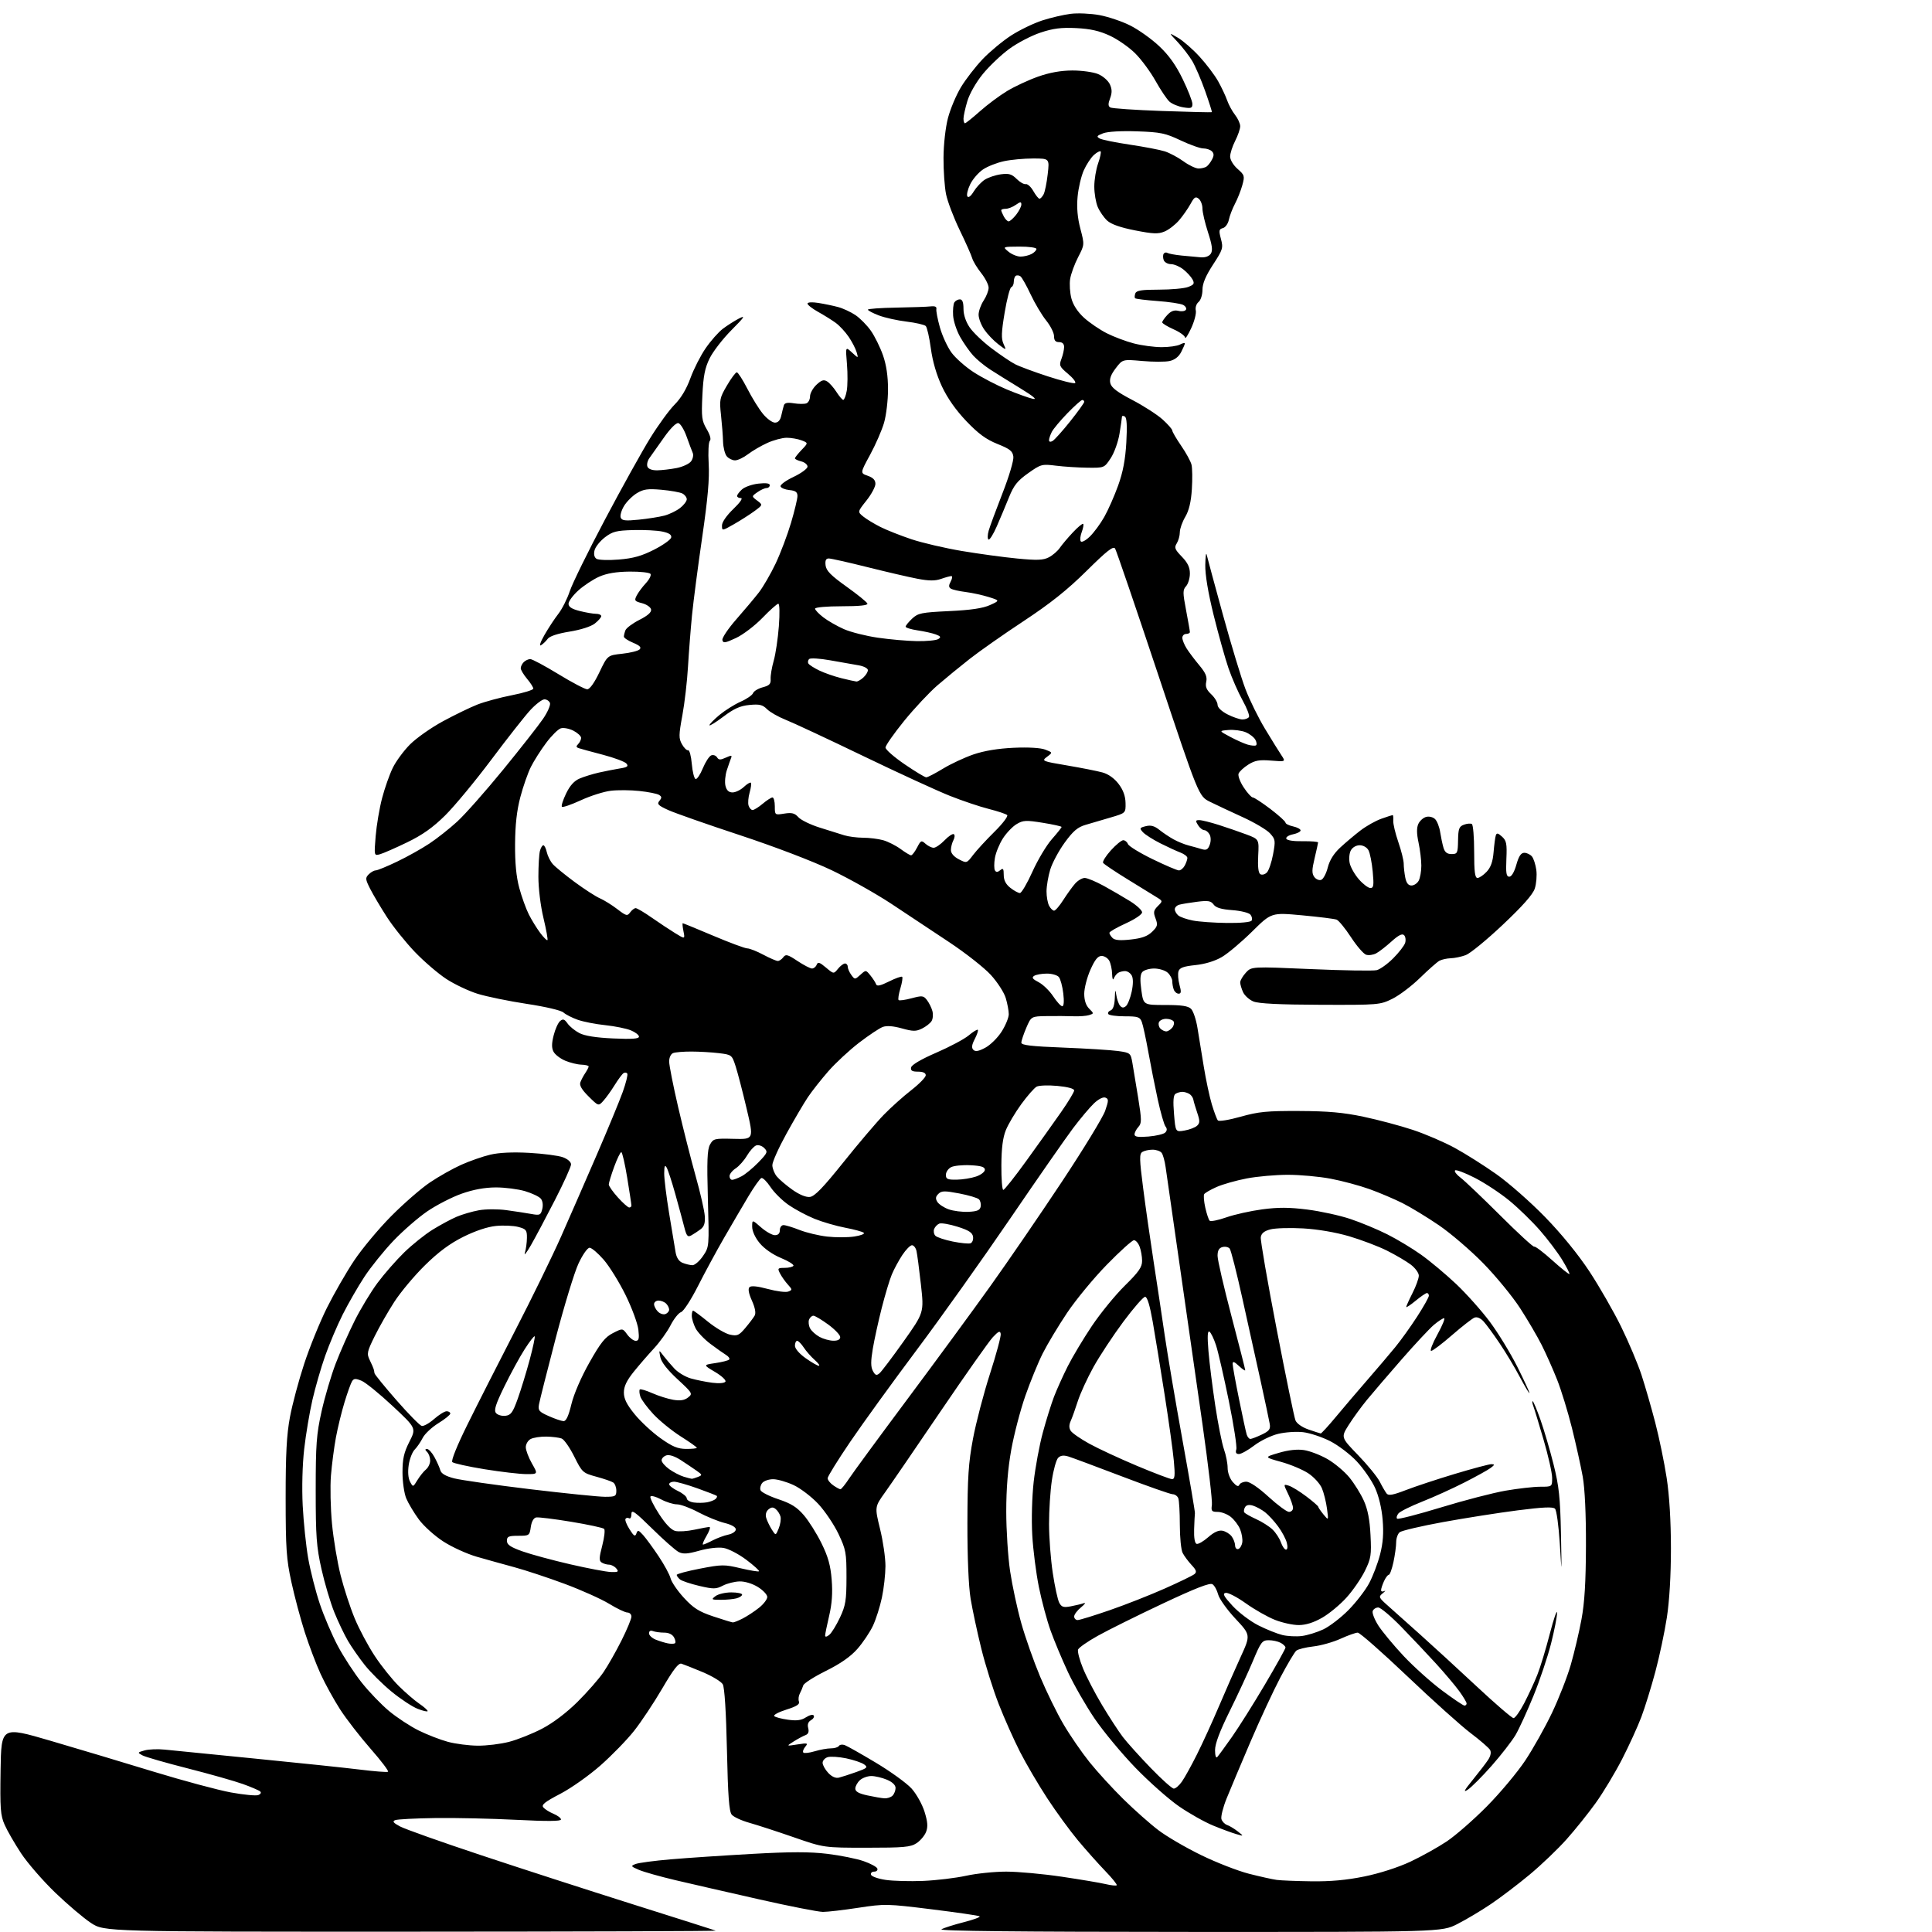 <?xml version="1.0" encoding="UTF-8" standalone="no"?>
<svg 
  version="1.1" 
  xmlns="http://www.w3.org/2000/svg" 
  xmlns:xlink="http://www.w3.org/1999/xlink" 
  xmlns:svg="http://www.w3.org/2000/svg"
  xmlns:rdf="http://www.w3.org/1999/02/22-rdf-syntax-ns#"
  xmlns:cc="http://creativecommons.org/ns#"
  xmlns:dc="http://purl.org/dc/elements/1.1/"
  viewBox="0 0 768 768"
  width="768"
  height="768"
>
<style>svg {background-color: white; }</style>"
<path stroke="none" fill="black" fill-rule="evenodd" d="M163.50,767.87C41.50,767.90 41.50,767.90 36.17,764.41C33.24,762.49 26.83,757.04 21.91,752.31C17.00,747.57 10.90,740.54 8.36,736.69C5.82,732.83 2.89,727.75 1.85,725.39C0.18,721.63 -0.01,718.99 0.23,703.68C0.50,686.26 0.50,686.26 20.00,691.96C30.73,695.10 49.17,700.63 61.00,704.25C72.83,707.86 86.66,711.58 91.76,712.52C96.85,713.45 101.76,713.92 102.67,713.57C103.63,713.20 103.95,712.59 103.42,712.12C102.91,711.68 99.80,710.34 96.50,709.16C93.20,707.98 83.35,705.19 74.61,702.96C65.87,700.74 57.77,698.41 56.61,697.78C54.58,696.69 54.61,696.62 57.50,695.81C59.15,695.35 62.75,695.21 65.50,695.50C68.25,695.78 84.45,697.39 101.50,699.08C118.55,700.76 137.22,702.72 143.00,703.43C148.78,704.15 153.83,704.54 154.24,704.31C154.65,704.08 151.55,699.98 147.35,695.20C143.15,690.41 137.68,683.35 135.19,679.50C132.71,675.65 129.22,669.31 127.44,665.41C125.65,661.51 122.82,654.03 121.14,648.79C119.46,643.55 117.07,634.59 115.83,628.88C113.85,619.79 113.56,615.64 113.55,595.50C113.54,577.94 113.95,570.33 115.26,563.31C116.20,558.26 118.75,548.73 120.92,542.13C123.08,535.54 127.15,525.52 129.96,519.88C132.78,514.23 137.65,505.77 140.79,501.07C143.93,496.37 150.55,488.43 155.50,483.44C160.45,478.45 167.36,472.43 170.86,470.07C174.36,467.70 179.99,464.53 183.36,463.02C186.74,461.51 191.93,459.70 194.90,459.00C198.41,458.17 203.84,457.92 210.40,458.28C215.96,458.59 221.96,459.37 223.75,460.02C225.65,460.71 227.00,461.89 227.00,462.87C227.00,463.79 224.12,470.16 220.60,477.02C217.08,483.89 212.78,491.98 211.04,495.00C209.30,498.02 208.23,499.38 208.65,498.00C209.08,496.62 209.44,493.96 209.46,492.07C209.50,488.99 209.15,488.55 206.00,487.72C204.07,487.21 200.07,487.04 197.11,487.34C193.73,487.68 188.88,489.31 184.11,491.69C178.76,494.37 174.24,497.72 168.89,503.00C164.70,507.12 159.24,513.65 156.75,517.50C154.26,521.35 150.74,527.51 148.93,531.19C145.89,537.34 145.74,538.11 146.99,540.69C147.74,542.24 148.45,543.84 148.55,544.25C148.66,544.66 148.81,545.40 148.87,545.88C148.94,546.37 152.88,551.21 157.62,556.63C162.37,562.06 166.88,566.65 167.65,566.83C168.42,567.01 170.63,565.77 172.56,564.08C174.49,562.39 176.73,561.00 177.53,561.00C178.34,561.00 179.00,561.41 179.00,561.91C179.00,562.42 176.86,564.14 174.25,565.75C171.64,567.36 168.84,569.99 168.03,571.59C167.22,573.19 165.79,575.28 164.85,576.23C163.90,577.18 162.83,579.94 162.47,582.36C162.06,585.11 162.26,587.61 163.00,589.00C164.19,591.22 164.19,591.22 165.93,588.36C166.89,586.79 168.42,584.88 169.34,584.13C170.25,583.37 171.00,581.78 171.00,580.58C171.00,579.38 170.46,577.86 169.80,577.20C168.90,576.30 168.89,576.00 169.77,576.00C170.42,576.00 171.75,577.46 172.72,579.25C173.70,581.04 174.73,583.37 175.03,584.44C175.39,585.77 177.13,586.79 180.53,587.67C183.26,588.37 196.86,590.31 210.75,591.98C224.64,593.64 238.03,595.00 240.50,595.00C244.60,595.00 245.00,594.79 245.00,592.56C245.00,591.22 244.44,589.75 243.75,589.31C243.06,588.86 240.03,587.82 237.01,587.00C231.67,585.54 231.42,585.30 228.28,579.02C226.51,575.46 224.26,572.23 223.28,571.84C222.30,571.46 219.56,571.11 217.18,571.07C214.81,571.03 212.00,571.47 210.93,572.04C209.87,572.60 209.01,574.07 209.01,575.29C209.02,576.50 210.12,579.41 211.45,581.75C213.88,586.00 213.88,586.00 209.19,585.98C206.61,585.97 199.15,585.10 192.60,584.04C186.06,582.97 180.30,581.70 179.80,581.20C179.26,580.66 181.65,574.71 185.76,566.40C189.53,558.75 198.08,541.92 204.74,529.00C211.41,516.08 219.65,499.20 223.06,491.50C226.46,483.80 232.85,469.18 237.25,459.00C241.65,448.82 246.29,437.59 247.56,434.04C248.83,430.49 249.64,427.22 249.36,426.78C249.09,426.33 248.42,426.24 247.89,426.57C247.36,426.90 245.76,429.04 244.34,431.33C242.92,433.63 240.89,436.45 239.82,437.62C237.90,439.74 237.90,439.74 233.98,435.86C231.27,433.18 230.26,431.46 230.70,430.24C231.05,429.29 231.93,427.61 232.67,426.53C233.40,425.44 234.00,424.27 234.00,423.93C234.00,423.59 232.71,423.27 231.14,423.22C229.56,423.18 226.67,422.47 224.72,421.66C222.76,420.84 220.67,419.24 220.06,418.11C219.25,416.61 219.26,414.84 220.09,411.56C220.71,409.08 221.87,406.53 222.66,405.87C223.80,404.92 224.39,405.11 225.61,406.85C226.44,408.04 228.56,409.76 230.31,410.67C232.43,411.78 236.93,412.49 243.75,412.80C251.23,413.14 254.00,412.94 254.00,412.08C254.00,411.43 252.54,410.30 250.75,409.57C248.96,408.84 244.40,407.92 240.61,407.52C236.82,407.13 231.89,406.17 229.66,405.38C227.42,404.59 224.87,403.29 223.98,402.48C223.05,401.64 216.85,400.18 209.43,399.06C202.32,397.98 193.54,396.18 189.93,395.07C186.31,393.95 180.69,391.29 177.43,389.16C174.17,387.03 168.52,382.18 164.88,378.38C161.24,374.57 156.23,368.32 153.76,364.48C151.29,360.64 148.31,355.61 147.14,353.31C145.22,349.51 145.17,348.98 146.58,347.56C147.44,346.70 148.69,346.00 149.35,346.00C150.01,346.00 153.84,344.43 157.86,342.50C161.87,340.58 167.64,337.36 170.67,335.34C173.71,333.33 178.69,329.40 181.74,326.60C184.80,323.81 193.00,314.55 199.97,306.01C206.94,297.48 214.11,288.34 215.91,285.69C217.70,283.05 218.92,280.24 218.62,279.44C218.31,278.65 217.32,278.00 216.42,278.00C215.51,278.00 213.00,279.91 210.83,282.25C208.67,284.59 201.67,293.48 195.29,302.00C188.90,310.52 180.65,320.49 176.95,324.15C172.06,328.98 167.95,331.89 161.86,334.84C157.26,337.06 152.42,339.19 151.09,339.56C148.69,340.23 148.69,340.23 149.33,332.37C149.69,328.04 150.84,321.26 151.88,317.30C152.92,313.33 154.82,307.93 156.10,305.30C157.37,302.66 160.47,298.44 162.99,295.92C165.50,293.40 171.37,289.27 176.03,286.74C180.69,284.21 186.86,281.22 189.75,280.08C192.64,278.95 198.83,277.27 203.50,276.36C208.18,275.44 212.00,274.26 212.00,273.74C212.00,273.22 210.88,271.45 209.50,269.82C208.13,268.18 207.00,266.30 207.00,265.62C207.00,264.95 207.54,263.86 208.20,263.20C208.86,262.54 210.03,262.00 210.79,262.00C211.55,262.00 216.60,264.70 222.00,268.00C227.40,271.30 232.55,274.00 233.43,274.00C234.44,274.00 236.26,271.46 238.27,267.25C241.50,260.50 241.50,260.50 247.33,259.87C250.53,259.53 253.65,258.75 254.25,258.15C255.05,257.35 254.35,256.63 251.68,255.51C249.65,254.66 248.00,253.57 248.00,253.07C248.00,252.57 248.28,251.43 248.62,250.54C248.97,249.64 251.47,247.78 254.19,246.40C257.52,244.71 259.03,243.37 258.81,242.26C258.64,241.36 257.03,240.25 255.23,239.78C252.25,239.01 252.07,238.74 253.10,236.72C253.73,235.50 255.36,233.30 256.73,231.83C258.10,230.36 258.94,228.71 258.59,228.15C258.25,227.60 254.51,227.18 250.27,227.22C244.97,227.28 241.20,227.91 238.19,229.24C235.78,230.31 232.05,232.77 229.90,234.71C227.76,236.65 226.00,239.03 226.00,240.00C226.00,241.25 227.29,242.09 230.44,242.88C232.89,243.50 235.81,244.00 236.94,244.00C238.07,244.00 239.00,244.42 239.00,244.93C239.00,245.44 237.85,246.76 236.45,247.86C234.93,249.06 230.85,250.36 226.40,251.08C221.65,251.85 218.47,252.90 217.71,253.96C217.04,254.87 215.85,256.02 215.05,256.50C214.23,256.99 214.82,255.22 216.42,252.43C217.97,249.72 220.46,245.93 221.96,244.00C223.46,242.07 225.50,238.03 226.50,235.00C227.50,231.97 233.80,219.15 240.50,206.50C247.19,193.85 255.29,179.27 258.50,174.09C261.70,168.92 266.06,162.94 268.18,160.82C270.69,158.31 272.90,154.62 274.45,150.34C275.77,146.71 278.49,141.35 280.51,138.43C282.52,135.50 285.59,132.03 287.33,130.70C289.08,129.38 291.97,127.54 293.76,126.61C296.47,125.22 295.95,126.02 290.76,131.23C287.32,134.70 283.42,139.74 282.09,142.45C280.20,146.29 279.58,149.49 279.21,157.13C278.79,165.86 278.97,167.28 280.92,170.59C282.28,172.89 282.75,174.65 282.17,175.23C281.65,175.75 281.45,179.84 281.71,184.33C282.06,190.29 281.37,198.17 279.14,213.50C277.46,225.05 275.64,239.00 275.09,244.50C274.55,250.00 273.83,259.23 273.49,265.00C273.16,270.77 272.15,279.49 271.25,284.36C269.80,292.23 269.78,293.52 271.10,295.86C271.91,297.31 273.01,298.38 273.54,298.23C274.07,298.08 274.73,300.52 275.00,303.65C275.27,306.78 275.95,309.49 276.50,309.67C277.05,309.85 278.35,307.93 279.38,305.41C280.42,302.90 281.93,300.58 282.73,300.27C283.54,299.96 284.57,300.31 285.03,301.05C285.70,302.13 286.37,302.15 288.52,301.17C290.65,300.20 291.07,300.21 290.65,301.23C290.37,301.93 289.59,304.15 288.93,306.16C288.28,308.17 288.03,310.98 288.39,312.41C288.84,314.20 289.71,315.00 291.20,315.00C292.40,315.00 294.41,314.02 295.68,312.83C296.95,311.64 298.21,310.88 298.48,311.15C298.75,311.41 298.53,313.17 297.99,315.04C297.45,316.92 297.26,319.25 297.57,320.23C297.88,321.20 298.60,322.00 299.17,322.00C299.74,322.00 301.55,320.88 303.18,319.50C304.82,318.12 306.57,317.00 307.08,317.00C307.58,317.00 308.00,318.58 308.00,320.51C308.00,324.01 308.01,324.02 311.76,323.42C314.77,322.94 315.90,323.23 317.38,324.87C318.40,325.99 322.22,327.85 325.87,328.99C329.51,330.12 333.88,331.49 335.57,332.03C337.26,332.56 340.64,333.00 343.07,333.01C345.51,333.01 349.09,333.45 351.04,333.99C352.99,334.54 356.11,336.11 357.99,337.49C359.86,338.87 361.74,340.00 362.17,340.00C362.60,340.00 363.67,338.61 364.55,336.91C366.03,334.05 366.27,333.94 367.90,335.41C368.87,336.28 370.33,337.00 371.14,337.00C371.96,337.00 373.90,335.67 375.47,334.04C377.03,332.41 378.69,331.31 379.16,331.60C379.62,331.89 379.55,332.96 379.00,333.99C378.45,335.03 378.00,336.79 378.00,337.91C378.00,339.18 379.18,340.56 381.15,341.58C384.28,343.20 384.30,343.19 386.83,339.85C388.23,338.01 392.04,333.87 395.29,330.66C398.55,327.45 400.83,324.45 400.36,324.00C399.89,323.56 396.59,322.46 393.04,321.56C389.49,320.67 382.52,318.32 377.54,316.34C372.57,314.36 357.02,307.22 343.00,300.46C328.98,293.70 315.15,287.24 312.27,286.11C309.40,284.97 306.09,283.09 304.91,281.91C303.14,280.14 301.92,279.85 297.92,280.23C294.21,280.59 291.79,281.68 287.54,284.88C284.49,287.18 282.01,288.71 282.02,288.28C282.03,287.85 283.83,286.01 286.02,284.19C288.21,282.38 291.98,280.01 294.39,278.94C296.81,277.88 299.04,276.34 299.35,275.54C299.65,274.74 301.39,273.69 303.20,273.21C305.86,272.51 306.47,271.87 306.34,269.92C306.25,268.59 306.80,265.33 307.56,262.67C308.32,260.01 309.24,253.82 309.61,248.92C310.00,243.80 309.90,240.00 309.39,240.00C308.89,240.00 306.04,242.54 303.05,245.64C300.05,248.74 295.33,252.33 292.55,253.62C288.23,255.64 287.45,255.75 287.16,254.42C286.98,253.57 289.47,249.86 292.70,246.18C295.92,242.51 299.96,237.70 301.67,235.50C303.37,233.30 306.37,228.12 308.33,224.00C310.28,219.88 313.03,212.61 314.44,207.85C315.85,203.10 317.00,198.29 317.00,197.17C317.00,195.61 316.25,195.05 313.83,194.81C312.08,194.64 310.48,193.98 310.28,193.35C310.07,192.71 312.40,191.01 315.45,189.57C318.50,188.12 321.00,186.29 321.00,185.49C321.00,184.69 319.88,183.76 318.50,183.41C317.12,183.07 316.00,182.52 316.00,182.20C316.00,181.87 317.19,180.36 318.65,178.84C321.31,176.07 321.31,176.07 318.59,175.03C317.09,174.47 314.44,174.01 312.68,174.02C310.93,174.03 307.49,174.96 305.03,176.07C302.57,177.19 299.11,179.20 297.35,180.55C295.58,181.90 293.26,183.00 292.19,183.00C291.12,183.00 289.64,182.27 288.90,181.38C288.15,180.48 287.50,177.89 287.43,175.63C287.37,173.36 287.00,168.57 286.61,165.00C285.94,158.91 286.08,158.17 288.97,153.25C290.66,150.36 292.42,148.00 292.89,148.00C293.36,148.00 295.25,150.95 297.10,154.55C298.95,158.16 301.74,162.66 303.31,164.55C304.87,166.45 307.00,168.00 308.05,168.00C309.32,168.00 310.16,167.08 310.56,165.25C310.90,163.74 311.36,161.88 311.60,161.12C311.91,160.14 313.05,159.91 315.58,160.32C317.52,160.63 319.76,160.64 320.56,160.34C321.35,160.04 322.00,158.79 322.00,157.57C322.00,156.35 323.15,154.27 324.54,152.96C326.53,151.09 327.46,150.80 328.79,151.62C329.73,152.20 331.40,154.08 332.50,155.80C333.60,157.52 334.82,158.94 335.20,158.96C335.59,158.98 336.22,157.37 336.59,155.38C336.96,153.38 337.00,148.60 336.68,144.75C336.09,137.74 336.09,137.74 338.67,140.12C341.25,142.50 341.25,142.50 340.52,140.00C340.13,138.62 338.71,135.89 337.39,133.93C336.06,131.97 333.74,129.46 332.24,128.36C330.73,127.26 327.59,125.30 325.25,124.00C322.91,122.70 321.00,121.21 321.00,120.69C321.00,120.14 322.78,120.02 325.25,120.41C327.59,120.78 331.12,121.51 333.10,122.04C335.08,122.56 338.21,124.02 340.06,125.26C341.91,126.51 344.68,129.32 346.21,131.51C347.74,133.71 349.90,138.08 351.00,141.23C352.34,145.07 353.00,149.52 353.00,154.79C353.00,159.11 352.29,165.08 351.42,168.07C350.55,171.06 348.05,176.78 345.87,180.79C341.91,188.07 341.91,188.07 344.95,189.13C347.08,189.88 348.00,190.84 347.99,192.35C347.98,193.53 346.38,196.52 344.42,198.98C340.86,203.46 340.86,203.46 343.17,205.34C344.44,206.37 347.51,208.23 349.99,209.48C352.47,210.73 358.02,212.92 362.32,214.36C366.61,215.79 375.61,217.89 382.32,219.02C389.02,220.15 398.92,221.50 404.33,222.02C412.30,222.79 414.68,222.70 416.93,221.54C418.46,220.75 420.41,219.07 421.28,217.80C422.14,216.54 424.49,213.76 426.48,211.64C428.47,209.51 430.32,207.99 430.58,208.25C430.84,208.51 430.59,209.95 430.02,211.45C429.45,212.94 429.26,214.62 429.60,215.17C429.95,215.73 431.50,214.93 433.18,213.33C434.80,211.77 437.41,208.25 438.96,205.50C440.52,202.75 443.00,197.12 444.48,193.00C446.40,187.67 447.34,182.72 447.73,175.89C448.11,169.26 447.92,166.07 447.14,165.58C446.51,165.20 446.00,165.25 445.99,165.69C445.99,166.14 445.55,169.16 445.02,172.41C444.49,175.67 442.91,180.05 441.51,182.16C438.97,186.00 438.97,186.00 432.24,185.92C428.53,185.87 422.90,185.51 419.73,185.11C414.16,184.42 413.76,184.52 408.69,188.12C404.42,191.15 402.99,192.96 401.09,197.68C399.80,200.88 397.62,206.08 396.24,209.23C394.87,212.38 393.39,214.74 392.95,214.47C392.51,214.20 392.54,212.60 393.02,210.93C393.50,209.25 395.98,202.55 398.52,196.04C401.11,189.43 403.01,183.03 402.83,181.54C402.55,179.33 401.50,178.48 396.50,176.48C391.97,174.66 388.94,172.44 384.14,167.42C379.98,163.06 376.63,158.29 374.44,153.63C372.28,149.01 370.73,143.70 370.03,138.53C369.44,134.15 368.53,130.13 368.00,129.60C367.48,129.08 364.04,128.29 360.36,127.84C356.68,127.40 351.71,126.29 349.33,125.38C346.95,124.47 345.00,123.44 345.00,123.09C345.00,122.75 350.06,122.38 356.25,122.28C362.44,122.17 368.62,121.96 370.00,121.79C371.66,121.60 372.41,121.95 372.22,122.83C372.07,123.57 372.70,126.85 373.62,130.14C374.54,133.42 376.60,137.90 378.19,140.10C379.78,142.30 383.78,145.84 387.07,147.97C390.37,150.10 396.31,153.19 400.28,154.84C404.25,156.49 408.85,158.15 410.50,158.52C412.51,158.97 410.87,157.58 405.50,154.30C401.10,151.61 395.70,148.24 393.50,146.82C391.30,145.39 388.32,142.94 386.88,141.36C385.44,139.79 383.11,136.47 381.71,134.00C380.30,131.53 379.03,127.69 378.88,125.47C378.73,123.26 378.95,120.89 379.36,120.22C379.78,119.55 380.77,119.00 381.56,119.00C382.56,119.00 383.00,120.15 383.00,122.77C383.00,125.12 383.92,127.89 385.46,130.15C386.81,132.14 390.73,135.88 394.16,138.46C397.60,141.05 401.78,143.88 403.46,144.75C405.13,145.63 410.99,147.80 416.47,149.59C421.96,151.38 426.85,152.59 427.35,152.28C427.85,151.97 426.60,150.32 424.56,148.61C421.16,145.75 420.94,145.27 421.93,142.68C422.52,141.14 423.00,139.00 423.00,137.93C423.00,136.67 422.31,136.00 421.00,136.00C419.56,136.00 419.00,135.33 419.00,133.64C419.00,132.34 417.59,129.53 415.86,127.39C414.14,125.25 411.36,120.58 409.68,117.00C408.01,113.42 406.18,110.19 405.62,109.82C405.05,109.44 404.24,109.35 403.80,109.62C403.36,109.90 403.00,110.95 403.00,111.98C403.00,113.00 402.55,113.98 402.00,114.17C401.45,114.35 400.26,118.91 399.36,124.29C398.05,132.12 397.96,134.61 398.92,136.71C400.11,139.34 400.11,139.34 396.81,136.82C394.99,135.43 392.49,132.81 391.25,131.00C390.01,129.19 389.00,126.53 389.01,125.10C389.01,123.67 389.91,121.15 391.00,119.50C392.09,117.85 392.99,115.55 392.99,114.39C393.00,113.23 391.67,110.60 390.04,108.55C388.41,106.50 386.81,103.85 386.47,102.66C386.14,101.47 383.91,96.45 381.51,91.50C379.11,86.55 376.67,80.12 376.07,77.20C375.48,74.29 375.03,67.76 375.06,62.70C375.09,57.41 375.85,50.70 376.83,46.92C377.78,43.30 380.11,37.76 382.02,34.61C383.93,31.47 387.80,26.46 390.63,23.50C393.46,20.53 398.55,16.31 401.94,14.11C405.34,11.92 410.90,9.23 414.31,8.13C417.71,7.03 422.79,5.85 425.59,5.50C428.40,5.14 433.54,5.37 437.02,6.00C440.51,6.64 446.05,8.51 449.34,10.17C452.63,11.83 457.79,15.51 460.80,18.35C464.64,21.96 467.44,25.88 470.14,31.45C472.26,35.82 474.00,40.26 474.00,41.33C474.00,42.99 473.49,43.18 470.38,42.67C468.38,42.35 465.91,41.32 464.87,40.39C463.84,39.45 461.36,35.76 459.35,32.17C457.35,28.59 453.73,23.67 451.30,21.25C448.88,18.82 444.33,15.65 441.20,14.20C437.03,12.26 433.43,11.45 427.81,11.17C421.83,10.88 418.67,11.28 413.56,12.98C409.95,14.18 404.36,17.10 401.14,19.48C397.92,21.85 393.20,26.34 390.66,29.46C387.97,32.77 385.40,37.28 384.52,40.25C383.68,43.06 383.00,46.18 383.00,47.18C383.00,48.18 383.27,49.00 383.59,49.00C383.91,49.00 386.58,46.86 389.52,44.25C392.45,41.64 397.31,38.01 400.33,36.19C403.34,34.37 408.88,31.79 412.65,30.46C417.27,28.83 421.71,28.04 426.28,28.02C430.01,28.01 434.62,28.65 436.53,29.45C438.44,30.24 440.53,32.08 441.19,33.52C442.08,35.47 442.10,36.89 441.28,39.07C440.46,41.24 440.47,42.18 441.34,42.71C441.98,43.11 451.27,43.74 462.00,44.12C472.73,44.50 481.60,44.71 481.73,44.59C481.86,44.47 480.66,40.70 479.07,36.20C477.48,31.71 475.17,26.34 473.94,24.26C472.70,22.19 470.07,18.77 468.09,16.66C464.50,12.82 464.50,12.82 468.23,15.00C470.28,16.19 474.17,19.59 476.87,22.55C479.58,25.51 482.90,29.91 484.25,32.34C485.61,34.76 487.21,38.17 487.82,39.92C488.43,41.66 489.84,44.26 490.96,45.68C492.08,47.11 493.00,49.13 493.00,50.17C493.00,51.22 492.10,53.84 491.00,56.00C489.90,58.16 489.00,60.96 489.00,62.24C489.00,63.55 490.28,65.68 491.96,67.15C494.74,69.59 494.85,69.97 493.84,73.62C493.25,75.75 491.94,79.08 490.92,81.00C489.91,82.92 488.81,85.78 488.49,87.36C488.17,88.93 487.10,90.42 486.11,90.68C484.55,91.09 484.45,91.63 485.34,94.98C486.30,98.57 486.10,99.21 482.18,105.22C479.26,109.71 478.00,112.71 478.00,115.20C478.00,117.20 477.32,119.32 476.44,120.05C475.55,120.79 475.08,122.26 475.35,123.43C475.61,124.57 474.78,127.75 473.50,130.50C472.22,133.25 471.13,134.91 471.08,134.19C471.04,133.48 468.97,131.99 466.50,130.90C464.03,129.80 462.00,128.56 462.00,128.14C462.00,127.72 462.92,126.39 464.05,125.18C465.49,123.64 466.79,123.16 468.44,123.57C469.73,123.90 471.07,123.70 471.42,123.13C471.77,122.56 471.26,121.69 470.28,121.19C469.30,120.69 464.72,120.00 460.10,119.66C455.49,119.32 451.49,118.83 451.23,118.56C450.97,118.30 451.01,117.42 451.32,116.61C451.76,115.47 453.86,115.14 460.69,115.14C465.54,115.14 470.76,114.66 472.29,114.08C474.65,113.18 474.92,112.72 474.05,111.09C473.48,110.02 471.82,108.22 470.37,107.08C468.92,105.93 466.71,105.00 465.47,105.00C464.23,105.00 462.94,104.28 462.60,103.41C462.27,102.54 462.25,101.40 462.57,100.89C462.88,100.38 463.55,100.22 464.06,100.54C464.57,100.85 467.13,101.33 469.75,101.59C472.36,101.85 475.79,102.17 477.37,102.29C479.16,102.42 480.66,101.86 481.33,100.82C482.14,99.54 481.86,97.46 480.19,92.32C478.97,88.57 477.98,84.32 477.99,82.87C477.99,81.43 477.33,79.69 476.52,79.01C475.28,77.99 474.73,78.33 473.27,81.04C472.29,82.83 470.26,85.75 468.75,87.52C467.24,89.30 464.63,91.32 462.95,92.02C460.40,93.08 458.44,93.01 451.19,91.58C445.40,90.45 441.71,89.15 440.12,87.69C438.81,86.48 437.13,84.05 436.37,82.28C435.62,80.51 435.00,76.86 435.00,74.16C435.00,71.46 435.68,67.32 436.51,64.97C437.34,62.61 437.79,60.46 437.52,60.18C437.24,59.91 436.04,60.54 434.86,61.59C433.68,62.64 431.86,65.40 430.82,67.72C429.78,70.05 428.67,74.77 428.36,78.22C427.97,82.52 428.31,86.52 429.46,90.90C431.13,97.29 431.13,97.29 428.56,102.25C427.15,104.97 425.73,108.86 425.40,110.89C425.08,112.92 425.31,116.43 425.91,118.68C426.62,121.31 428.44,124.06 430.97,126.36C433.15,128.32 437.19,131.07 439.95,132.47C442.71,133.87 447.54,135.69 450.69,136.51C453.84,137.33 458.83,138.00 461.78,138.00C464.72,138.00 468.00,137.53 469.07,136.96C470.13,136.40 471.00,136.19 471.00,136.51C471.00,136.84 470.33,138.39 469.52,139.97C468.56,141.82 466.94,143.07 464.94,143.51C463.23,143.89 458.33,143.88 454.04,143.50C446.24,142.81 446.24,142.81 443.51,146.40C441.57,148.95 440.95,150.67 441.38,152.37C441.82,154.12 444.19,155.92 450.12,159.00C454.59,161.33 459.99,164.81 462.13,166.73C464.26,168.66 466.00,170.64 466.00,171.14C466.00,171.64 467.58,174.35 469.51,177.16C471.45,179.97 473.30,183.36 473.64,184.71C473.98,186.05 474.04,190.44 473.78,194.48C473.46,199.53 472.64,202.94 471.16,205.46C469.97,207.47 469.00,210.22 469.00,211.57C469.00,212.92 468.45,214.91 467.78,215.99C466.72,217.68 466.99,218.39 469.78,221.27C472.11,223.68 473.00,225.52 473.00,227.97C473.00,229.82 472.32,232.09 471.49,233.01C470.14,234.51 470.14,235.53 471.49,242.59C472.32,246.94 473.00,250.84 473.00,251.25C473.00,251.66 472.32,252.00 471.50,252.00C470.68,252.00 470.00,252.69 470.00,253.54C470.00,254.38 470.77,256.29 471.71,257.79C472.66,259.28 474.92,262.29 476.75,264.47C479.26,267.48 479.93,269.05 479.50,271.01C479.07,272.94 479.57,274.19 481.47,275.97C482.86,277.28 484.00,279.16 484.00,280.15C484.00,281.25 485.56,282.75 487.96,283.98C490.14,285.09 492.81,286.00 493.90,286.00C494.99,286.00 496.15,285.56 496.48,285.02C496.82,284.49 495.67,281.50 493.94,278.39C492.21,275.27 489.69,269.53 488.34,265.61C487.00,261.70 484.35,252.22 482.45,244.55C480.24,235.60 479.04,228.44 479.12,224.55C479.18,221.22 479.43,219.40 479.67,220.50C479.92,221.60 482.81,232.30 486.10,244.27C489.39,256.24 493.44,269.61 495.11,273.98C496.78,278.35 500.27,285.43 502.86,289.71C505.45,294.00 508.36,298.70 509.34,300.16C511.11,302.82 511.11,302.82 505.31,302.35C500.61,301.96 498.87,302.27 496.22,303.94C494.41,305.08 492.67,306.70 492.35,307.53C492.03,308.37 492.95,310.84 494.40,313.02C495.84,315.21 497.47,317.00 498.00,317.00C498.54,317.00 501.68,319.06 504.99,321.57C508.29,324.09 511.00,326.53 511.00,326.99C511.00,327.46 512.35,328.14 514.00,328.50C515.65,328.86 517.00,329.58 517.00,330.10C517.00,330.62 515.63,331.32 513.96,331.66C512.29,331.99 511.10,332.77 511.31,333.38C511.55,334.06 514.14,334.46 517.85,334.40C521.23,334.35 523.98,334.58 523.96,334.90C523.94,335.23 523.32,338.06 522.57,341.20C521.47,345.78 521.45,347.23 522.46,348.61C523.15,349.55 524.39,350.07 525.22,349.75C526.04,349.43 527.21,347.22 527.81,344.84C528.53,341.98 530.20,339.30 532.70,336.97C534.79,335.03 538.41,331.97 540.74,330.18C543.08,328.38 546.85,326.26 549.12,325.46C551.39,324.66 553.41,324.00 553.61,324.00C553.81,324.00 553.92,325.01 553.84,326.25C553.76,327.49 554.67,331.30 555.85,334.72C557.03,338.14 558.00,342.02 558.00,343.34C558.00,344.67 558.28,347.16 558.62,348.88C559.05,351.02 559.83,352.00 561.09,352.00C562.10,352.00 563.40,351.13 563.96,350.07C564.53,349.00 565.00,346.32 565.00,344.11C565.00,341.91 564.50,337.77 563.89,334.93C563.13,331.37 563.10,329.07 563.81,327.52C564.37,326.29 565.78,325.03 566.93,324.73C568.11,324.42 569.67,324.81 570.48,325.62C571.27,326.41 572.18,328.74 572.49,330.78C572.81,332.83 573.40,335.62 573.81,337.00C574.34,338.79 575.25,339.50 577.02,339.50C579.34,339.50 579.51,339.15 579.60,334.08C579.68,329.42 580.01,328.54 581.94,327.83C583.17,327.37 584.59,327.25 585.09,327.56C585.59,327.87 586.00,332.82 586.00,338.56C586.00,346.56 586.31,349.00 587.33,349.00C588.05,349.00 589.69,347.89 590.97,346.53C592.61,344.79 593.41,342.52 593.72,338.78C593.96,335.88 594.35,332.88 594.60,332.11C594.95,331.01 595.46,331.11 597.08,332.58C598.84,334.16 599.08,335.41 598.81,341.46C598.56,347.12 598.79,348.50 599.97,348.50C600.86,348.50 601.96,346.65 602.77,343.75C603.74,340.32 604.62,339.00 605.94,339.00C606.94,339.00 608.30,339.66 608.97,340.46C609.63,341.26 610.42,343.69 610.71,345.84C611.00,348.00 610.72,351.33 610.09,353.24C609.31,355.59 605.24,360.19 597.38,367.60C591.03,373.60 584.40,379.03 582.66,379.67C580.92,380.32 578.23,380.88 576.68,380.92C575.14,380.97 573.11,381.42 572.18,381.92C571.26,382.43 567.80,385.48 564.50,388.70C561.20,391.93 556.25,395.67 553.50,397.03C548.59,399.45 548.07,399.50 524.86,399.42C508.57,399.36 500.28,398.95 498.24,398.10C496.60,397.42 494.75,395.75 494.13,394.39C493.51,393.02 493.00,391.28 493.00,390.51C493.00,389.74 494.01,388.01 495.25,386.65C497.50,384.20 497.50,384.20 521.16,385.23C534.17,385.80 545.92,385.99 547.27,385.65C548.63,385.31 551.58,383.19 553.82,380.94C556.07,378.69 558.20,375.94 558.56,374.83C558.91,373.71 558.72,372.32 558.14,371.74C557.40,371.00 555.91,371.75 553.13,374.26C550.96,376.23 548.22,378.35 547.05,378.97C545.88,379.60 544.08,379.84 543.05,379.52C542.03,379.19 539.32,376.05 537.03,372.54C534.74,369.04 532.17,365.90 531.32,365.57C530.46,365.24 524.28,364.47 517.58,363.85C505.40,362.73 505.40,362.73 497.73,370.31C493.50,374.48 488.09,379.04 485.69,380.44C482.97,382.04 479.03,383.24 475.19,383.64C470.47,384.13 468.91,384.70 468.47,386.11C468.15,387.11 468.33,389.52 468.86,391.47C469.62,394.21 469.55,395.00 468.53,395.00C467.80,395.00 466.94,394.29 466.61,393.42C466.27,392.55 466.00,391.04 466.00,390.07C466.00,389.10 465.18,387.57 464.17,386.65C463.17,385.74 460.75,385.00 458.79,385.00C456.84,385.00 454.71,385.64 454.06,386.42C453.23,387.42 453.13,389.57 453.71,393.67C454.53,399.50 454.53,399.50 463.22,399.50C469.75,399.50 472.31,399.89 473.48,401.05C474.33,401.90 475.47,405.28 476.00,408.55C476.53,411.82 477.66,418.77 478.52,424.00C479.37,429.23 480.81,435.98 481.72,439.00C482.63,442.02 483.71,444.90 484.12,445.38C484.53,445.87 488.54,445.22 493.18,443.91C500.30,441.91 503.66,441.58 516.50,441.64C527.94,441.69 533.99,442.23 542.00,443.92C547.77,445.13 556.58,447.48 561.57,449.13C566.56,450.78 574.09,454.01 578.31,456.32C582.53,458.62 589.98,463.33 594.86,466.78C599.75,470.23 608.44,477.88 614.18,483.78C620.66,490.43 627.34,498.63 631.80,505.39C635.75,511.39 641.43,521.29 644.43,527.39C647.42,533.50 651.05,542.10 652.50,546.50C653.94,550.90 656.42,559.47 657.99,565.53C659.57,571.60 661.61,581.50 662.53,587.53C663.61,594.56 664.21,604.61 664.22,615.50C664.22,626.19 663.62,636.40 662.60,643.00C661.71,648.77 659.66,658.45 658.04,664.50C656.42,670.55 653.92,678.65 652.47,682.50C651.02,686.35 647.56,693.93 644.78,699.34C642.00,704.74 637.30,712.56 634.33,716.70C631.36,720.84 626.13,727.35 622.71,731.18C619.30,735.01 612.75,741.27 608.16,745.10C603.58,748.92 596.60,754.23 592.66,756.89C588.72,759.55 582.70,763.13 579.28,764.86C573.06,768.00 573.06,768.00 472.78,767.97C404.71,767.95 373.06,767.61 374.24,766.93C375.19,766.37 379.19,765.10 383.12,764.10C387.05,763.10 389.87,762.05 389.39,761.75C388.90,761.46 380.30,760.21 370.27,758.97C352.59,756.78 351.72,756.77 341.27,758.36C335.35,759.27 328.98,760.01 327.13,760.01C325.27,760.00 313.80,757.75 301.63,754.99C289.46,752.24 274.55,748.82 268.50,747.40C262.45,745.97 255.93,744.13 254.00,743.31C250.71,741.90 250.63,741.76 252.68,740.96C253.88,740.50 260.18,739.66 266.68,739.11C273.18,738.55 287.74,737.58 299.04,736.95C314.36,736.09 321.94,736.09 328.87,736.93C333.99,737.55 340.46,738.85 343.27,739.82C346.07,740.79 348.54,742.13 348.76,742.79C348.99,743.46 348.42,744.00 347.50,744.00C346.58,744.00 346.02,744.56 346.25,745.25C346.48,745.93 349.10,746.85 352.08,747.29C355.06,747.73 361.77,747.91 367.00,747.69C372.23,747.47 379.88,746.55 384.00,745.65C388.12,744.74 395.32,744.00 400.00,744.00C404.68,744.00 414.57,744.91 422.00,746.01C429.43,747.11 437.29,748.43 439.47,748.95C441.66,749.47 443.66,749.68 443.91,749.42C444.17,749.16 442.11,746.60 439.33,743.73C436.56,740.85 431.68,735.38 428.50,731.57C425.32,727.76 419.84,720.25 416.32,714.87C412.80,709.50 407.92,701.18 405.47,696.39C403.02,691.59 399.22,683.06 397.02,677.42C394.81,671.78 391.69,661.85 390.08,655.34C388.47,648.83 386.56,639.90 385.83,635.50C385.02,630.53 384.54,619.17 384.56,605.50C384.60,587.26 384.98,581.52 386.78,571.91C387.98,565.53 391.02,553.91 393.54,546.09C396.06,538.27 397.98,531.12 397.80,530.22C397.55,528.89 396.93,529.15 394.69,531.53C393.16,533.16 383.81,546.42 373.91,561.00C364.02,575.58 354.08,590.09 351.81,593.26C347.69,599.01 347.69,599.01 349.84,607.80C351.03,612.64 351.99,619.27 351.98,622.55C351.97,625.82 351.34,631.46 350.57,635.07C349.81,638.68 348.20,643.73 347.00,646.29C345.79,648.84 343.02,652.97 340.83,655.46C338.12,658.54 334.13,661.32 328.31,664.21C323.61,666.54 319.56,669.13 319.31,669.97C319.06,670.81 318.44,672.27 317.94,673.21C317.44,674.15 317.29,675.58 317.59,676.38C318.01,677.46 316.67,678.32 312.56,679.61C309.49,680.58 307.34,681.74 307.78,682.18C308.22,682.62 310.69,683.27 313.26,683.62C316.74,684.10 318.58,683.85 320.42,682.64C321.81,681.74 323.15,681.43 323.47,681.95C323.78,682.46 323.29,683.30 322.37,683.81C321.27,684.43 320.89,685.49 321.27,686.93C321.66,688.43 321.32,689.32 320.17,689.75C319.25,690.09 317.15,691.22 315.50,692.26C312.50,694.14 312.50,694.14 316.98,693.44C321.06,692.81 321.33,692.89 320.08,694.40C319.33,695.31 319.00,696.33 319.35,696.68C319.70,697.03 321.73,696.80 323.86,696.16C325.99,695.52 328.89,695.00 330.31,695.00C331.72,695.00 333.15,694.57 333.47,694.04C333.80,693.52 334.84,693.36 335.78,693.70C336.73,694.04 342.31,697.19 348.18,700.71C354.06,704.23 360.44,708.85 362.36,710.97C364.28,713.10 366.59,717.23 367.51,720.17C368.77,724.22 368.92,726.15 368.13,728.20C367.56,729.68 365.85,731.71 364.34,732.70C361.96,734.26 359.28,734.50 344.54,734.50C327.50,734.50 327.50,734.50 315.50,730.33C308.90,728.04 300.97,725.46 297.88,724.59C294.79,723.73 291.64,722.27 290.88,721.36C289.83,720.09 289.37,714.00 288.97,695.60C288.64,680.47 288.02,670.77 287.31,669.53C286.69,668.45 283.10,666.28 279.34,664.70C275.58,663.13 271.78,661.62 270.90,661.35C269.73,660.98 267.72,663.57 263.27,671.17C259.95,676.85 254.92,684.42 252.09,688.00C249.27,691.58 243.25,697.77 238.73,701.76C234.20,705.76 226.99,710.86 222.69,713.09C216.57,716.28 215.12,717.44 215.98,718.47C216.58,719.19 218.40,720.34 220.03,721.01C221.66,721.69 223.00,722.71 223.00,723.28C223.00,723.99 217.41,724.03 205.25,723.41C195.49,722.91 181.02,722.59 173.10,722.70C165.18,722.81 157.98,723.18 157.10,723.53C155.87,724.01 156.31,724.59 159.00,726.03C160.93,727.07 175.32,732.18 191.00,737.39C206.68,742.61 233.90,751.42 251.50,756.97C269.10,762.52 283.95,767.24 284.50,767.45C285.05,767.67 230.60,767.85 163.50,767.87zM521.34,747.85C528.89,747.95 535.28,747.37 542.34,745.93C548.40,744.70 555.78,742.32 560.62,740.06C565.08,737.96 571.61,734.33 575.12,731.98C578.63,729.63 585.80,723.37 591.05,718.06C596.31,712.75 603.16,704.56 606.29,699.86C609.41,695.17 614.20,686.64 616.93,680.91C619.66,675.19 623.03,666.56 624.42,661.74C625.81,656.92 627.72,648.82 628.66,643.74C629.90,637.08 630.39,628.91 630.44,614.50C630.48,601.89 630.00,591.73 629.16,587.00C628.42,582.88 626.50,574.20 624.89,567.72C623.27,561.24 620.61,552.56 618.97,548.43C617.33,544.30 614.59,538.13 612.87,534.71C611.16,531.30 607.28,524.67 604.25,520.00C601.22,515.33 594.64,507.31 589.64,502.20C584.63,497.08 576.70,490.28 572.02,487.08C567.33,483.88 560.80,479.91 557.50,478.25C554.20,476.60 548.28,474.09 544.35,472.68C540.42,471.27 533.50,469.41 528.99,468.56C524.47,467.70 516.82,467.00 511.98,467.00C507.14,467.00 499.76,467.65 495.59,468.45C491.42,469.25 486.04,470.77 483.63,471.84C481.23,472.90 479.00,474.19 478.69,474.69C478.38,475.19 478.57,477.61 479.12,480.05C479.67,482.50 480.45,484.84 480.85,485.25C481.26,485.66 484.23,485.06 487.46,483.93C490.69,482.79 497.12,481.36 501.74,480.74C508.11,479.89 512.47,479.91 519.68,480.82C524.93,481.48 532.63,483.17 536.81,484.57C540.99,485.97 547.58,488.71 551.45,490.66C555.33,492.60 561.40,496.26 564.95,498.79C568.50,501.32 574.76,506.56 578.87,510.44C582.97,514.33 589.00,521.09 592.27,525.48C595.54,529.87 600.41,537.85 603.11,543.21C605.80,548.58 607.99,553.31 607.97,553.73C607.96,554.15 606.27,551.34 604.22,547.49C602.18,543.63 598.53,537.56 596.12,533.99C593.72,530.42 590.86,526.52 589.77,525.32C588.55,523.98 587.16,523.38 586.14,523.77C585.24,524.11 581.24,527.23 577.25,530.69C573.27,534.16 569.52,537.00 568.91,537.00C568.31,537.00 569.42,534.08 571.39,530.50C573.35,526.92 574.56,524.00 574.06,524.00C573.56,524.00 571.73,525.19 570.00,526.65C568.27,528.11 562.49,534.30 557.16,540.40C551.83,546.51 545.62,553.75 543.36,556.50C541.10,559.25 537.85,563.72 536.14,566.43C533.02,571.37 533.02,571.37 539.86,578.43C543.62,582.32 547.50,587.08 548.48,589.00C549.45,590.92 550.68,593.04 551.21,593.71C551.95,594.63 553.75,594.31 558.84,592.34C562.50,590.92 571.30,588.01 578.39,585.88C585.48,583.75 592.00,582.01 592.89,582.03C594.23,582.06 594.18,582.31 592.57,583.52C591.51,584.33 586.78,586.94 582.07,589.34C577.36,591.74 569.81,595.16 565.29,596.94C560.78,598.73 556.55,600.83 555.90,601.62C555.25,602.41 555.01,603.34 555.37,603.70C555.72,604.06 563.55,602.05 572.76,599.24C581.97,596.42 593.55,593.42 598.50,592.56C603.45,591.71 609.64,591.00 612.25,591.00C617.00,591.00 617.00,591.00 617.00,587.47C617.00,585.52 615.45,578.65 613.56,572.20C611.67,565.75 609.82,559.69 609.45,558.73C609.09,557.78 609.00,557.00 609.26,557.00C609.53,557.00 610.91,560.31 612.35,564.35C613.78,568.39 616.13,576.37 617.56,582.10C619.73,590.79 620.21,595.29 620.50,609.50C620.84,626.38 620.83,626.41 620.05,613.68C619.61,606.63 618.76,600.36 618.14,599.74C617.32,598.92 613.40,599.09 603.26,600.39C595.69,601.36 582.36,603.46 573.63,605.05C564.91,606.64 557.14,608.47 556.38,609.10C555.62,609.73 555.00,611.52 555.00,613.07C555.00,614.63 554.51,618.17 553.92,620.95C553.32,623.73 552.49,626.00 552.08,626.00C551.66,626.00 550.80,627.15 550.16,628.55C549.52,629.95 549.00,631.55 549.00,632.11C549.00,632.66 549.56,632.83 550.25,632.48C550.94,632.14 550.67,632.53 549.66,633.35C547.92,634.77 548.02,635.02 551.66,638.25C553.77,640.13 559.55,645.28 564.50,649.72C569.45,654.15 579.58,663.44 587.00,670.37C594.42,677.30 601.02,682.97 601.65,682.98C602.28,682.99 604.19,680.32 605.89,677.05C607.59,673.78 609.94,668.72 611.10,665.80C612.27,662.89 614.50,655.55 616.06,649.50C617.63,643.45 618.93,639.68 618.95,641.12C618.98,642.56 617.90,648.06 616.57,653.34C615.23,658.61 612.10,667.94 609.61,674.05C607.12,680.17 603.91,687.18 602.48,689.63C601.04,692.08 596.76,697.60 592.96,701.91C589.16,706.22 584.88,710.50 583.46,711.43C581.51,712.71 582.00,711.74 585.45,707.51C587.97,704.42 590.73,700.82 591.59,699.50C592.56,698.02 592.84,696.54 592.33,695.63C591.87,694.82 588.39,691.79 584.58,688.92C580.78,686.04 569.46,675.88 559.43,666.34C549.40,656.80 540.53,649.00 539.72,649.00C538.91,649.00 535.82,650.10 532.87,651.44C529.92,652.78 525.04,654.16 522.04,654.49C519.04,654.83 516.01,655.58 515.31,656.16C514.61,656.73 511.75,661.55 508.95,666.85C506.15,672.16 500.79,683.70 497.03,692.50C493.27,701.30 489.02,711.40 487.59,714.94C486.16,718.48 485.24,722.17 485.54,723.14C485.85,724.11 486.87,725.15 487.80,725.47C488.74,725.78 490.62,726.92 492.00,727.99C494.50,729.96 494.50,729.96 491.50,729.10C489.85,728.64 485.70,727.11 482.29,725.71C478.87,724.31 472.73,720.86 468.64,718.03C464.55,715.20 456.76,708.30 451.34,702.70C445.92,697.09 438.63,688.31 435.14,683.19C431.66,678.07 426.88,669.74 424.53,664.69C422.17,659.63 419.07,652.23 417.64,648.23C416.20,644.24 414.11,636.46 412.99,630.95C411.87,625.45 410.67,616.12 410.34,610.22C409.99,604.07 410.23,595.03 410.91,589.00C411.57,583.23 413.19,574.45 414.53,569.50C415.87,564.55 417.88,558.11 419.00,555.18C420.13,552.26 422.57,546.83 424.44,543.12C426.31,539.41 430.61,532.22 434.01,527.14C437.41,522.07 443.30,514.85 447.09,511.11C452.68,505.61 454.00,503.72 454.00,501.22C454.00,499.52 453.56,496.98 453.02,495.57C452.49,494.15 451.48,493.00 450.77,493.00C450.07,493.00 445.21,497.38 439.97,502.75C434.73,508.11 427.61,516.75 424.14,521.94C420.67,527.13 416.33,534.36 414.49,538.02C412.65,541.67 409.54,549.29 407.56,554.95C405.59,560.62 403.08,570.23 401.99,576.30C400.65,583.74 400.00,591.74 400.00,600.80C400.00,608.19 400.69,618.89 401.53,624.56C402.38,630.24 404.37,639.52 405.96,645.19C407.56,650.86 410.93,660.43 413.45,666.45C415.98,672.47 420.15,681.00 422.74,685.40C425.32,689.81 429.98,696.58 433.09,700.46C436.20,704.33 442.29,710.99 446.62,715.24C450.95,719.50 457.20,725.04 460.50,727.54C463.80,730.05 471.45,734.51 477.50,737.45C483.55,740.40 492.10,743.73 496.50,744.85C500.90,745.97 505.85,747.07 507.50,747.29C509.15,747.52 515.38,747.77 521.34,747.85zM351.55,714.86C352.68,714.94 354.14,714.46 354.80,713.80C355.46,713.14 356.00,711.77 356.00,710.75C356.00,709.58 354.72,708.36 352.53,707.45C350.62,706.65 347.85,706.00 346.36,706.00C344.87,706.00 342.83,706.74 341.83,707.65C340.82,708.57 340.00,710.06 340.00,710.99C340.00,712.18 341.38,712.96 344.75,713.69C347.36,714.26 350.42,714.79 351.55,714.86zM466.61,711.00C467.30,711.00 468.74,709.76 469.81,708.25C470.88,706.74 473.57,701.88 475.79,697.45C478.01,693.02 481.92,684.47 484.48,678.45C487.04,672.43 490.94,663.55 493.15,658.72C497.17,649.94 497.17,649.94 491.11,643.46C487.78,639.90 484.68,635.56 484.23,633.82C483.78,632.09 482.76,630.25 481.96,629.75C480.92,629.10 475.14,631.36 462.06,637.52C451.91,642.30 440.35,648.04 436.35,650.28C432.35,652.51 428.84,654.96 428.55,655.72C428.26,656.48 429.13,659.82 430.48,663.13C431.82,666.45 435.26,673.07 438.11,677.83C440.97,682.60 444.68,688.30 446.36,690.50C448.04,692.70 453.01,698.21 457.39,702.75C461.77,707.29 465.92,711.00 466.61,711.00zM333.49,706.64C334.60,706.37 337.70,705.36 340.39,704.41C344.77,702.85 345.09,702.54 343.51,701.38C342.53,700.67 339.32,699.59 336.38,698.97C333.43,698.36 330.11,698.15 329.01,698.50C327.90,698.85 327.00,699.86 327.00,700.75C327.00,701.64 328.01,703.44 329.24,704.76C330.68,706.29 332.20,706.96 333.49,706.64zM483.88,698.45C484.36,697.93 486.98,694.35 489.69,690.50C492.40,686.65 498.31,677.27 502.81,669.65C507.32,662.02 511.00,655.40 511.00,654.93C511.00,654.46 510.13,653.60 509.07,653.04C508.00,652.47 505.86,652.00 504.32,652.01C501.74,652.02 501.21,652.71 498.06,660.26C496.17,664.79 492.00,673.78 488.81,680.23C484.88,688.18 483.00,693.17 483.00,695.68C483.00,697.87 483.36,699.01 483.88,698.45zM189.86,693.93C193.35,693.97 198.98,693.29 202.36,692.41C205.74,691.54 211.65,689.18 215.50,687.17C219.85,684.90 225.18,680.86 229.58,676.51C233.47,672.65 238.12,667.34 239.91,664.70C241.70,662.06 244.93,656.37 247.08,652.07C249.24,647.77 251.00,643.52 251.00,642.62C251.00,641.73 250.28,641.00 249.40,641.00C248.52,641.00 245.26,639.44 242.15,637.54C239.04,635.64 231.10,632.08 224.50,629.62C217.90,627.17 208.90,624.19 204.50,623.00C200.10,621.81 193.35,619.93 189.50,618.82C185.65,617.71 179.69,615.00 176.25,612.78C172.81,610.57 168.42,606.61 166.49,603.99C164.56,601.36 162.32,597.61 161.49,595.64C160.67,593.66 160.00,589.04 160.00,585.30C160.00,579.90 160.56,577.43 162.74,573.11C165.48,567.70 165.48,567.70 156.05,558.89C150.87,554.05 145.32,549.54 143.72,548.88C141.35,547.90 140.65,547.94 139.94,549.09C139.45,549.87 138.11,553.62 136.95,557.42C135.79,561.23 134.25,567.53 133.53,571.42C132.81,575.32 131.92,582.10 131.56,586.50C131.20,590.90 131.39,599.52 131.97,605.66C132.55,611.80 134.10,621.06 135.41,626.24C136.72,631.41 139.24,639.12 141.01,643.36C142.77,647.61 146.36,654.33 148.98,658.29C151.59,662.26 155.90,667.63 158.54,670.24C161.19,672.85 164.84,676.00 166.67,677.24C168.49,678.48 169.99,679.80 169.99,680.17C170.00,680.54 168.21,680.14 166.02,679.28C163.83,678.42 159.11,675.30 155.54,672.35C151.96,669.40 147.21,664.67 144.98,661.85C142.74,659.03 139.75,654.72 138.32,652.28C136.89,649.84 134.45,644.74 132.91,640.94C131.37,637.15 129.07,629.42 127.80,623.77C125.80,614.83 125.50,610.77 125.50,592.50C125.50,574.14 125.79,570.18 127.84,561.00C129.13,555.23 131.66,546.67 133.46,541.99C135.26,537.30 138.65,529.65 140.99,524.99C143.32,520.32 147.40,513.58 150.05,510.00C152.70,506.43 157.49,500.96 160.68,497.85C163.88,494.74 168.97,490.67 172.00,488.80C175.03,486.93 179.30,484.63 181.50,483.69C183.70,482.75 187.68,481.59 190.35,481.10C193.05,480.61 197.93,480.59 201.35,481.06C204.73,481.52 209.17,482.20 211.20,482.57C214.60,483.19 214.95,483.04 215.56,480.61C215.95,479.04 215.72,477.37 214.99,476.49C214.31,475.67 211.48,474.33 208.70,473.50C205.91,472.68 200.68,472.01 197.07,472.02C192.69,472.04 188.17,472.86 183.51,474.51C179.67,475.86 173.51,479.03 169.83,481.54C166.16,484.06 160.08,489.35 156.32,493.31C152.57,497.26 147.41,503.67 144.86,507.54C142.32,511.42 138.43,518.17 136.23,522.54C134.03,526.92 130.89,534.33 129.25,539.00C127.60,543.67 125.33,551.55 124.19,556.50C123.05,561.45 121.58,570.23 120.92,576.00C120.21,582.22 119.97,591.39 120.33,598.50C120.67,605.10 121.65,614.55 122.52,619.50C123.39,624.44 125.45,632.54 127.11,637.50C128.77,642.45 132.00,650.01 134.29,654.30C136.57,658.60 140.83,665.12 143.74,668.80C146.66,672.49 151.58,677.61 154.69,680.19C157.79,682.77 163.10,686.25 166.48,687.92C169.87,689.59 175.09,691.61 178.07,692.41C181.06,693.21 186.36,693.90 189.86,693.93zM582.15,678.00C582.62,678.00 583.00,677.62 583.00,677.15C583.00,676.68 581.69,674.49 580.09,672.28C578.49,670.07 574.35,665.17 570.90,661.38C567.45,657.60 561.23,651.01 557.08,646.75C552.94,642.49 548.80,639.00 547.88,639.00C546.96,639.00 545.97,639.63 545.67,640.41C545.38,641.18 546.38,643.77 547.90,646.16C549.43,648.55 553.95,654.00 557.95,658.27C561.96,662.54 568.85,668.73 573.27,672.02C577.69,675.31 581.68,678.00 582.15,678.00zM268.25,653.26C268.67,653.05 268.54,652.01 267.97,650.94C267.31,649.71 265.88,649.00 264.05,649.00C262.46,649.00 260.45,648.73 259.58,648.39C258.58,648.01 258.00,648.33 258.00,649.27C258.00,650.09 259.24,651.24 260.75,651.82C262.26,652.41 264.40,653.06 265.50,653.27C266.60,653.48 267.84,653.47 268.25,653.26zM329.66,649.87C330.58,649.12 332.48,646.02 333.90,643.00C336.15,638.19 336.48,636.18 336.49,627.00C336.50,617.26 336.27,616.01 333.32,609.78C331.56,606.08 327.96,600.73 325.32,597.88C322.67,595.03 318.25,591.65 315.50,590.36C312.75,589.07 309.09,588.02 307.37,588.01C305.65,588.00 303.69,588.67 303.01,589.49C302.33,590.31 302.02,591.61 302.32,592.38C302.61,593.16 305.81,594.77 309.42,595.97C314.48,597.66 316.80,599.11 319.55,602.33C321.52,604.62 324.68,609.65 326.57,613.50C329.20,618.84 330.16,622.28 330.61,628.00C331.03,633.24 330.72,637.56 329.60,642.31C328.72,646.06 328.00,649.60 328.00,650.18C328.00,650.81 328.69,650.68 329.66,649.87zM517.50,650.34C519.70,650.06 523.52,648.88 526.00,647.72C528.48,646.56 532.98,643.11 536.00,640.06C539.03,637.00 542.74,632.20 544.24,629.39C545.74,626.59 547.71,621.41 548.61,617.89C549.79,613.28 550.07,609.44 549.62,604.09C549.24,599.51 548.07,594.65 546.57,591.37C545.23,588.45 541.98,583.75 539.34,580.93C536.69,578.10 531.90,574.46 528.68,572.84C525.46,571.21 520.67,569.63 518.03,569.32C515.38,569.00 510.93,569.30 508.13,569.97C505.33,570.64 501.03,572.72 498.58,574.60C496.13,576.47 493.39,578.00 492.49,578.00C491.37,578.00 491.05,577.43 491.45,576.15C491.77,575.14 490.44,566.48 488.48,556.90C486.53,547.33 484.24,537.37 483.39,534.76C482.54,532.16 481.36,529.72 480.77,529.36C480.01,528.89 479.89,531.17 480.38,537.09C480.76,541.72 481.98,551.47 483.09,558.77C484.19,566.06 485.75,573.88 486.55,576.14C487.35,578.40 488.00,581.72 488.00,583.51C488.00,585.38 488.88,587.79 490.06,589.14C491.48,590.76 492.29,591.11 492.65,590.25C492.93,589.56 494.19,589.00 495.44,589.00C496.82,589.00 500.27,591.35 504.26,595.00C507.86,598.30 511.53,601.00 512.40,601.00C513.28,601.00 514.00,600.30 514.00,599.45C514.00,598.60 513.13,596.10 512.07,593.91C510.14,589.91 510.14,589.91 512.32,590.58C513.52,590.94 516.64,592.85 519.25,594.83C521.86,596.80 524.01,598.66 524.02,598.96C524.03,599.25 524.97,600.62 526.09,602.00C528.14,604.50 528.14,604.50 527.50,599.71C527.15,597.08 526.25,593.44 525.49,591.63C524.74,589.82 522.30,587.14 520.09,585.68C517.87,584.21 513.01,582.16 509.28,581.13C502.50,579.25 502.50,579.25 508.35,577.53C512.14,576.41 515.65,576.02 518.35,576.43C520.64,576.77 524.83,578.37 527.66,579.99C530.49,581.61 534.42,584.90 536.39,587.30C538.35,589.70 540.95,593.87 542.16,596.58C543.70,600.01 544.50,604.15 544.80,610.24C545.20,618.17 545.00,619.49 542.58,624.43C541.11,627.43 537.84,632.19 535.30,635.01C532.77,637.83 528.40,641.45 525.60,643.06C522.19,645.01 519.10,645.98 516.29,645.99C513.97,646.00 509.70,645.07 506.81,643.92C503.91,642.78 498.71,639.83 495.25,637.36C491.78,634.88 488.18,633.01 487.23,633.19C485.87,633.46 486.44,634.52 489.97,638.36C492.42,641.01 497.03,644.50 500.22,646.11C503.40,647.72 507.69,649.44 509.75,649.94C511.81,650.44 515.30,650.61 517.50,650.34zM291.30,644.94C291.74,644.97 293.54,644.26 295.29,643.35C297.05,642.44 299.95,640.53 301.74,639.10C303.53,637.67 305.00,635.75 305.00,634.83C305.00,633.91 303.32,632.12 301.26,630.85C299.05,629.49 296.08,628.58 293.97,628.64C292.02,628.69 289.04,629.44 287.36,630.31C284.62,631.73 283.66,631.74 277.97,630.42C274.48,629.60 271.04,628.45 270.31,627.85C269.59,627.25 269.00,626.44 269.00,626.05C269.00,625.66 273.16,624.54 278.25,623.56C286.92,621.88 287.93,621.87 294.40,623.41C298.19,624.30 301.49,624.85 301.72,624.61C301.96,624.37 299.69,622.32 296.67,620.04C293.66,617.77 289.57,615.64 287.59,615.32C285.48,614.98 281.53,615.43 278.02,616.41C273.31,617.74 271.56,617.85 269.77,616.94C268.52,616.30 263.79,612.13 259.25,607.66C252.35,600.88 251.00,599.92 251.00,601.83C251.00,603.09 250.58,603.86 250.07,603.54C249.56,603.23 248.91,603.33 248.64,603.78C248.36,604.22 249.09,606.09 250.26,607.93C251.97,610.65 252.49,610.96 252.97,609.59C253.49,608.10 253.80,608.17 255.64,610.20C256.78,611.47 259.55,615.25 261.80,618.62C264.05,621.98 266.20,625.95 266.57,627.43C266.95,628.92 269.33,632.40 271.88,635.17C275.65,639.26 277.81,640.63 283.50,642.54C287.35,643.82 290.86,644.90 291.30,644.94zM428.39,644.00C429.15,644.00 434.89,642.23 441.14,640.07C447.39,637.91 457.23,634.04 463.00,631.47C468.77,628.91 474.08,626.33 474.79,625.75C475.81,624.91 475.58,624.15 473.66,622.10C472.33,620.67 470.74,618.52 470.12,617.32C469.50,616.11 469.00,611.09 469.00,606.15C469.00,601.21 468.73,596.45 468.39,595.58C468.06,594.71 467.05,593.99 466.14,593.98C465.24,593.97 456.18,590.78 446.00,586.90C435.82,583.02 426.26,579.46 424.75,578.99C422.81,578.39 421.60,578.54 420.63,579.51C419.88,580.27 418.75,584.30 418.13,588.48C417.51,592.66 417.00,600.45 417.01,605.79C417.01,611.13 417.68,619.90 418.49,625.28C419.30,630.66 420.46,635.99 421.07,637.12C421.98,638.84 422.77,639.08 425.66,638.54C427.57,638.18 429.90,637.61 430.82,637.29C431.74,636.96 431.26,637.69 429.75,638.92C428.24,640.14 427.00,641.79 427.00,642.57C427.00,643.36 427.62,644.00 428.39,644.00zM286.50,635.95C282.77,635.94 282.63,635.84 284.44,634.47C285.51,633.66 288.32,633.00 290.69,633.00C293.06,633.00 295.00,633.40 295.00,633.88C295.00,634.37 293.99,635.04 292.75,635.37C291.51,635.70 288.70,635.96 286.50,635.95zM242.87,624.90C245.76,624.99 246.07,624.79 245.00,623.50C244.32,622.67 243.02,621.99 242.13,621.98C241.23,621.98 239.91,621.59 239.18,621.13C238.09,620.44 238.13,619.25 239.40,614.41C240.24,611.18 240.58,608.18 240.15,607.75C239.71,607.31 233.83,606.05 227.06,604.93C220.30,603.81 214.03,603.04 213.13,603.21C212.12,603.40 211.31,604.85 211.00,607.01C210.51,610.41 210.38,610.50 206.00,610.50C202.17,610.50 201.50,610.80 201.50,612.49C201.50,614.03 202.91,614.99 207.65,616.68C211.03,617.88 219.58,620.20 226.65,621.83C233.72,623.46 241.02,624.84 242.87,624.90zM492.25,615.76C492.94,615.53 493.65,614.32 493.83,613.08C494.01,611.83 493.62,609.49 492.95,607.87C492.28,606.25 490.60,604.05 489.23,602.97C487.86,601.88 485.52,601.00 484.04,601.00C481.67,601.00 481.39,600.67 481.75,598.23C481.98,596.71 480.31,582.42 478.05,566.48C475.79,550.54 471.70,521.98 468.95,503.00C466.21,484.02 463.69,466.48 463.36,464.00C463.02,461.52 462.30,458.94 461.75,458.25C461.20,457.56 459.57,457.01 458.13,457.02C456.68,457.02 454.87,457.43 454.09,457.92C452.88,458.69 452.93,460.73 454.40,472.16C455.34,479.50 457.22,492.70 458.58,501.50C459.94,510.30 461.94,523.58 463.02,531.00C464.11,538.42 467.27,557.10 470.06,572.50C472.85,587.90 475.07,600.95 475.00,601.50C474.92,602.05 474.78,604.93 474.68,607.91C474.57,611.26 474.94,613.47 475.66,613.71C476.29,613.93 478.36,612.74 480.26,611.08C482.57,609.05 484.44,608.20 485.96,608.49C487.21,608.73 488.84,609.73 489.58,610.71C490.33,611.70 490.95,613.33 490.97,614.33C490.99,615.34 491.56,615.98 492.25,615.76zM511.21,616.00C511.81,616.00 511.94,614.90 511.53,613.28C511.16,611.79 509.61,608.87 508.08,606.80C506.56,604.73 504.23,602.19 502.91,601.16C501.58,600.12 499.43,598.94 498.13,598.53C496.56,598.04 495.48,598.23 494.94,599.10C494.50,599.82 494.35,600.75 494.61,601.17C494.87,601.60 496.98,602.80 499.29,603.85C501.61,604.89 504.56,606.77 505.85,608.01C507.14,609.24 508.64,611.55 509.19,613.13C509.75,614.71 510.65,616.00 511.21,616.00zM279.45,614.00C279.81,614.00 281.54,613.25 283.30,612.33C285.06,611.42 287.85,610.38 289.50,610.04C291.18,609.69 292.50,608.77 292.50,607.96C292.50,607.06 290.77,606.07 287.98,605.39C285.50,604.77 280.82,602.86 277.59,601.14C274.36,599.41 270.54,598.00 269.09,598.00C267.65,598.00 264.81,597.11 262.78,596.02C260.75,594.93 258.85,594.43 258.56,594.90C258.27,595.36 259.81,598.49 261.98,601.84C264.51,605.77 266.81,608.16 268.40,608.57C269.77,608.91 273.19,608.70 275.99,608.09C278.80,607.49 281.51,607.00 282.02,607.00C282.52,607.00 282.00,608.58 280.87,610.50C279.73,612.42 279.09,614.00 279.45,614.00zM309.55,607.58C310.20,605.99 310.52,603.87 310.26,602.87C310.00,601.88 309.16,600.55 308.39,599.91C307.33,599.03 306.64,599.06 305.48,600.02C304.53,600.81 304.19,602.08 304.58,603.39C304.93,604.55 305.92,606.62 306.78,607.99C308.36,610.48 308.36,610.48 309.55,607.58zM281.00,597.20C282.38,596.95 283.92,596.36 284.43,595.89C284.95,595.42 285.17,594.85 284.93,594.63C284.69,594.41 281.21,593.06 277.19,591.62C273.17,590.18 269.01,589.00 267.94,589.00C266.87,589.00 266.00,589.46 266.00,590.02C266.00,590.58 267.57,591.78 269.50,592.70C271.43,593.62 273.00,594.93 273.00,595.62C273.00,596.31 274.24,597.04 275.75,597.26C277.26,597.47 279.62,597.44 281.00,597.20zM334.09,592.00C334.44,592.00 335.99,590.09 337.53,587.75C339.07,585.41 349.49,571.22 360.69,556.20C371.89,541.19 386.75,520.94 393.71,511.20C400.67,501.47 413.43,482.85 422.06,469.84C430.69,456.83 438.46,444.09 439.33,441.54C440.74,437.41 440.74,436.84 439.40,436.32C438.50,435.98 436.64,436.92 434.86,438.62C433.19,440.20 429.46,444.65 426.55,448.50C423.65,452.35 412.38,468.55 401.50,484.50C390.62,500.45 373.92,523.93 364.37,536.67C354.83,549.41 342.97,565.80 338.01,573.09C333.06,580.38 329.00,586.92 329.00,587.62C329.00,588.32 330.00,589.59 331.22,590.44C332.44,591.30 333.74,592.00 334.09,592.00zM275.00,587.84C275.27,587.85 276.36,587.52 277.42,587.11C279.24,586.39 279.22,586.26 276.92,584.64C275.59,583.70 272.77,581.81 270.65,580.43C268.29,578.89 266.07,578.16 264.90,578.53C263.86,578.86 263.00,579.75 263.00,580.50C263.00,581.25 264.37,582.84 266.04,584.03C267.71,585.22 270.30,586.56 271.79,587.01C273.28,587.46 274.73,587.84 275.00,587.84zM465.89,587.98C467.02,588.00 467.16,586.60 466.62,580.75C466.26,576.76 464.61,564.95 462.97,554.50C461.33,544.05 459.20,531.00 458.24,525.50C457.08,518.91 456.05,515.50 455.20,515.50C454.49,515.50 450.60,519.96 446.55,525.40C442.50,530.85 437.16,538.95 434.68,543.40C432.21,547.86 429.40,553.98 428.44,557.00C427.47,560.02 426.22,563.54 425.64,564.82C424.92,566.41 424.91,567.64 425.63,568.77C426.19,569.67 429.55,571.99 433.08,573.93C436.61,575.87 445.12,579.82 452.00,582.71C458.88,585.60 465.13,587.97 465.89,587.98zM272.75,575.97C275.09,575.98 277.00,575.78 277.00,575.52C277.00,575.25 274.13,573.22 270.63,571.01C267.13,568.79 262.23,564.82 259.75,562.17C257.27,559.52 254.92,556.34 254.53,555.10C254.14,553.86 254.05,552.62 254.33,552.34C254.61,552.06 256.84,552.72 259.30,553.81C261.76,554.90 265.51,556.08 267.63,556.44C270.41,556.90 272.07,556.65 273.50,555.53C275.44,554.02 275.32,553.81 269.30,548.24C265.28,544.52 262.88,541.45 262.49,539.50C261.89,536.50 261.89,536.50 263.69,538.88C264.69,540.19 266.66,542.51 268.08,544.03C269.50,545.56 272.42,547.32 274.58,547.94C276.74,548.56 280.58,549.33 283.11,549.66C285.85,550.01 287.99,549.83 288.37,549.22C288.71,548.65 286.86,546.93 284.25,545.38C279.50,542.57 279.50,542.57 284.35,541.85C287.01,541.46 289.49,540.83 289.85,540.45C290.21,540.07 289.66,539.26 288.64,538.63C287.62,538.01 284.81,536.02 282.40,534.21C279.98,532.40 277.33,529.61 276.50,528.01C275.68,526.41 275.00,524.18 275.00,523.05C275.00,521.92 275.23,521.00 275.51,521.00C275.80,521.00 278.46,522.98 281.43,525.40C284.41,527.82 288.32,530.13 290.13,530.53C293.06,531.17 293.75,530.88 296.28,527.88C297.85,526.02 299.53,523.80 300.00,522.95C300.55,521.95 300.16,519.84 298.90,517.03C297.61,514.15 297.28,512.32 297.93,511.67C298.58,511.02 301.08,511.27 305.24,512.39C308.72,513.33 312.36,513.80 313.34,513.42C315.01,512.78 315.00,512.63 313.18,510.62C312.12,509.45 310.73,507.49 310.09,506.25C309.01,504.16 309.14,504.00 311.91,504.00C313.54,504.00 315.11,503.62 315.40,503.17C315.68,502.71 313.45,501.31 310.45,500.07C307.16,498.71 303.79,496.35 301.99,494.17C300.20,492.01 299.00,489.39 299.00,487.67C299.00,484.79 299.00,484.79 302.53,487.90C304.48,489.60 306.95,491.00 308.03,491.00C309.33,491.00 310.00,490.32 310.00,489.00C310.00,487.90 310.66,487.00 311.46,487.00C312.27,487.00 315.14,487.87 317.84,488.94C320.54,490.00 325.48,491.18 328.82,491.56C332.15,491.94 336.99,491.93 339.56,491.54C342.14,491.16 343.85,490.49 343.37,490.06C342.89,489.62 339.57,488.72 336.00,488.04C332.43,487.36 326.95,485.77 323.83,484.51C320.71,483.24 316.08,480.78 313.55,479.03C311.01,477.29 307.76,474.08 306.31,471.90C304.87,469.72 303.23,468.09 302.67,468.28C302.11,468.46 299.78,471.74 297.50,475.56C295.22,479.38 290.89,486.77 287.87,492.00C284.85,497.23 280.16,505.89 277.44,511.26C274.72,516.64 271.71,521.28 270.73,521.59C269.76,521.89 267.88,524.25 266.56,526.82C265.24,529.40 262.27,533.52 259.97,536.00C257.67,538.48 254.03,542.68 251.89,545.34C249.10,548.82 248.00,551.13 248.00,553.55C248.00,556.04 249.13,558.31 252.31,562.21C254.68,565.12 259.29,569.39 262.56,571.71C267.25,575.05 269.39,575.94 272.75,575.97zM497.03,572.00C497.53,572.00 499.56,571.22 501.55,570.28C504.55,568.85 505.09,568.12 504.74,566.03C504.51,564.64 502.88,556.98 501.13,549.00C499.37,541.02 496.09,526.17 493.83,516.00C491.58,505.82 489.33,496.98 488.83,496.35C488.33,495.72 487.04,495.44 485.96,495.72C484.57,496.09 484.00,497.09 484.00,499.21C484.00,500.85 486.48,511.60 489.50,523.09C492.52,534.58 495.00,544.29 495.00,544.67C495.00,545.04 493.88,544.29 492.50,543.00C490.60,541.22 490.00,541.02 490.00,542.19C490.00,543.03 491.13,549.30 492.52,556.11C493.90,562.93 495.28,569.29 495.58,570.25C495.89,571.21 496.54,572.00 497.03,572.00zM525.00,569.82C525.27,569.85 527.98,566.91 531.00,563.27C534.02,559.63 539.66,553.02 543.52,548.58C547.39,544.13 552.39,538.25 554.64,535.50C556.90,532.75 560.82,527.27 563.37,523.32C565.92,519.38 568.00,515.67 568.00,515.07C568.00,514.48 567.65,514.00 567.23,514.00C566.80,514.00 564.78,515.38 562.73,517.07C560.68,518.76 559.00,519.87 559.00,519.54C559.00,519.21 560.12,516.71 561.50,514.00C562.88,511.29 564.00,508.17 564.00,507.08C564.00,505.99 562.54,504.00 560.75,502.66C558.96,501.32 554.71,498.82 551.30,497.12C547.88,495.41 541.13,492.86 536.30,491.43C530.90,489.85 523.82,488.64 518.00,488.31C512.77,488.02 506.93,488.19 505.00,488.70C502.52,489.35 501.41,490.26 501.18,491.82C501.00,493.03 503.84,509.43 507.47,528.26C511.11,547.09 514.48,563.46 514.97,564.63C515.49,565.89 517.63,567.38 520.17,568.26C522.55,569.08 524.73,569.78 525.00,569.82zM224.00,564.92C225.04,564.97 226.00,562.92 227.13,558.23C228.09,554.22 231.00,547.48 234.27,541.68C238.74,533.76 240.52,531.52 243.64,529.93C247.50,527.96 247.50,527.96 249.33,530.48C250.34,531.87 251.86,533.00 252.71,533.00C253.95,533.00 254.16,532.12 253.76,528.56C253.48,526.12 251.20,519.94 248.68,514.81C246.16,509.69 242.24,503.36 239.97,500.75C237.70,498.14 235.18,496.00 234.37,496.00C233.54,496.00 231.61,498.74 229.96,502.28C228.34,505.73 224.26,519.12 220.88,532.03C217.51,544.94 214.53,556.73 214.26,558.24C213.83,560.69 214.25,561.20 218.14,562.92C220.54,563.99 223.18,564.89 224.00,564.92zM200.91,562.80C203.10,562.55 203.85,561.51 205.82,556.00C207.10,552.42 209.23,545.48 210.55,540.56C211.87,535.65 212.77,531.43 212.54,531.20C212.30,530.97 210.50,533.31 208.52,536.41C206.54,539.50 202.92,546.15 200.47,551.18C196.98,558.33 196.27,560.62 197.17,561.71C197.81,562.47 199.49,562.97 200.91,562.80zM349.59,545.93C350.39,545.26 354.70,539.56 359.18,533.25C367.32,521.77 367.32,521.77 366.08,510.64C365.40,504.51 364.60,498.49 364.31,497.25C364.02,496.01 363.22,495.00 362.52,495.00C361.83,495.00 360.11,496.75 358.69,498.89C357.28,501.02 355.40,504.50 354.52,506.60C353.64,508.70 351.83,514.72 350.50,519.96C349.16,525.21 347.57,532.49 346.95,536.15C346.11,541.15 346.12,543.35 346.98,544.97C347.92,546.71 348.42,546.90 349.59,545.93zM325.50,542.92C326.05,542.93 325.32,541.90 323.87,540.62C322.43,539.35 320.47,537.12 319.51,535.66C318.55,534.19 317.37,533.00 316.88,533.00C316.40,533.00 316.00,533.88 316.00,534.95C316.00,536.09 317.74,538.12 320.25,539.90C322.59,541.56 324.95,542.92 325.50,542.92zM331.25,532.96C333.04,532.99 334.00,532.48 334.00,531.51C334.00,530.69 331.86,528.45 329.25,526.53C326.64,524.62 323.99,523.04 323.36,523.02C322.73,523.01 321.94,523.71 321.61,524.57C321.28,525.44 321.47,527.00 322.03,528.05C322.59,529.10 324.28,530.63 325.78,531.44C327.27,532.25 329.74,532.94 331.25,532.96zM264.53,522.35C265.34,522.04 266.00,521.25 266.00,520.59C266.00,519.94 265.46,518.86 264.80,518.20C264.14,517.54 262.79,517.00 261.80,517.00C260.81,517.00 260.00,517.64 260.00,518.43C260.00,519.21 260.69,520.55 261.53,521.39C262.37,522.23 263.72,522.66 264.53,522.35zM623.87,506.45C624.07,506.26 622.77,503.72 620.99,500.80C619.21,497.89 615.23,492.61 612.14,489.08C609.05,485.54 603.62,480.25 600.06,477.32C596.51,474.39 590.34,470.31 586.36,468.26C582.38,466.22 578.80,464.86 578.41,465.26C578.02,465.65 579.00,466.95 580.60,468.15C582.19,469.34 589.29,476.10 596.36,483.15C603.43,490.21 609.52,495.80 609.89,495.57C610.26,495.34 613.48,497.77 617.03,500.97C620.59,504.17 623.66,506.64 623.87,506.45zM275.21,502.94C276.16,502.97 278.05,501.34 279.43,499.32C281.93,495.64 281.93,495.64 281.39,476.57C280.97,461.51 281.15,456.97 282.23,455.00C283.54,452.62 284.00,452.51 291.64,452.71C299.68,452.92 299.68,452.92 296.80,440.71C295.22,434.00 293.25,426.42 292.43,423.89C290.95,419.32 290.87,419.26 285.71,418.64C282.85,418.30 277.95,418.01 274.83,418.01C271.71,418.00 268.45,418.27 267.58,418.61C266.67,418.96 266.00,420.38 266.00,421.96C266.00,423.47 267.61,431.63 269.58,440.10C271.55,448.57 274.68,460.90 276.53,467.51C278.39,474.11 280.02,481.25 280.16,483.37C280.36,486.23 279.92,487.59 278.46,488.68C277.38,489.49 275.73,490.57 274.79,491.09C273.35,491.88 272.91,491.35 272.00,487.76C271.40,485.42 269.80,479.50 268.43,474.61C267.07,469.73 265.52,465.00 265.00,464.11C264.30,462.90 264.05,463.47 264.03,466.39C264.01,468.53 264.90,475.73 266.00,482.39C267.10,489.05 268.25,495.99 268.56,497.80C268.92,499.95 269.88,501.42 271.31,501.99C272.51,502.48 274.27,502.90 275.21,502.94zM385.80,494.22C386.52,493.96 386.97,492.79 386.80,491.62C386.57,490.00 385.12,489.06 380.70,487.66C377.51,486.65 374.23,486.08 373.42,486.39C372.62,486.70 371.68,487.67 371.34,488.54C371.01,489.42 371.23,490.63 371.84,491.24C372.45,491.85 375.55,492.88 378.73,493.53C381.90,494.17 385.09,494.48 385.80,494.22zM384.99,481.72C388.47,481.55 389.56,481.08 389.83,479.64C390.03,478.62 389.72,477.32 389.15,476.75C388.57,476.17 385.05,475.13 381.30,474.41C375.47,473.31 374.29,473.33 373.02,474.58C371.90,475.68 371.80,476.46 372.61,477.77C373.21,478.72 375.22,480.05 377.10,480.72C378.97,481.39 382.52,481.84 384.99,481.72zM250.12,480.00C250.60,480.00 251.00,479.66 251.00,479.25C251.01,478.84 250.26,473.89 249.34,468.25C248.42,462.61 247.36,458.00 246.97,458.00C246.58,458.00 245.31,460.63 244.13,463.85C242.96,467.07 242.00,470.22 242.00,470.85C242.00,471.48 243.63,473.80 245.62,476.00C247.61,478.20 249.63,480.00 250.12,480.00zM321.95,475.80C323.85,475.57 327.20,472.10 335.29,462.00C341.23,454.57 348.44,446.10 351.30,443.16C354.16,440.22 359.09,435.81 362.25,433.35C365.41,430.89 368.00,428.23 368.00,427.44C368.00,426.50 366.94,426.00 364.93,426.00C362.59,426.00 361.93,425.60 362.18,424.33C362.38,423.29 366.18,421.06 372.20,418.45C377.54,416.14 383.34,413.05 385.08,411.59C386.82,410.12 388.45,409.12 388.70,409.37C388.95,409.61 388.40,411.26 387.49,413.02C386.28,415.36 386.13,416.53 386.93,417.33C387.74,418.14 389.03,417.90 391.70,416.47C393.71,415.39 396.63,412.50 398.18,410.05C399.73,407.61 401.00,404.51 401.00,403.17C401.00,401.83 400.46,398.93 399.80,396.73C399.14,394.53 396.47,390.39 393.87,387.55C391.27,384.70 383.82,378.84 377.32,374.53C370.82,370.21 360.55,363.40 354.50,359.39C348.45,355.38 337.72,349.34 330.67,345.96C323.15,342.37 308.04,336.59 294.17,332.01C281.15,327.72 268.33,323.22 265.69,322.03C261.61,320.18 261.07,319.62 262.12,318.35C263.13,317.14 263.10,316.68 261.97,315.98C261.20,315.50 257.69,314.80 254.18,314.43C250.67,314.05 245.55,314.01 242.81,314.34C240.06,314.66 234.70,316.36 230.90,318.12C227.09,319.87 223.70,321.04 223.37,320.71C223.04,320.38 223.79,318.01 225.03,315.44C226.59,312.22 228.27,310.37 230.48,309.45C232.23,308.71 235.65,307.66 238.08,307.11C240.51,306.56 244.22,305.83 246.32,305.49C249.38,305.01 249.92,304.61 249.03,303.54C248.42,302.80 244.22,301.23 239.71,300.04C235.19,298.86 230.86,297.68 230.08,297.41C229.00,297.05 228.94,296.66 229.83,295.77C230.47,295.13 231.00,294.03 231.00,293.33C231.00,292.62 229.63,291.34 227.95,290.47C226.27,289.61 224.01,289.18 222.93,289.52C221.84,289.87 219.21,292.48 217.09,295.33C214.96,298.17 212.25,302.45 211.05,304.83C209.86,307.21 207.96,312.61 206.85,316.83C205.44,322.16 204.80,327.85 204.75,335.50C204.69,343.04 205.22,348.52 206.41,352.94C207.37,356.48 209.07,361.21 210.19,363.44C211.31,365.67 213.35,368.99 214.72,370.82C216.08,372.64 217.39,373.94 217.62,373.71C217.85,373.48 217.13,369.51 216.03,364.90C214.87,360.08 214.02,353.09 214.02,348.50C214.02,344.10 214.30,339.49 214.63,338.25C214.96,337.01 215.57,336.00 215.99,336.00C216.41,336.00 217.03,337.24 217.36,338.75C217.70,340.26 218.77,342.40 219.74,343.50C220.71,344.60 224.65,347.82 228.50,350.66C232.35,353.50 236.85,356.40 238.50,357.11C240.15,357.83 243.25,359.75 245.38,361.39C248.93,364.12 249.36,364.23 250.49,362.69C251.17,361.76 252.16,361.00 252.69,361.00C253.23,361.00 256.11,362.70 259.08,364.78C262.06,366.86 266.26,369.64 268.41,370.96C272.32,373.36 272.32,373.36 271.69,370.18C271.34,368.43 271.21,367.00 271.41,367.00C271.61,367.00 277.10,369.25 283.60,372.00C290.10,374.75 296.16,377.00 297.06,377.00C297.96,377.00 300.82,378.12 303.40,379.50C305.99,380.88 308.59,382.00 309.19,382.00C309.79,382.00 310.78,381.33 311.39,380.50C312.35,379.21 313.12,379.41 317.00,382.00C319.48,383.64 322.08,384.99 322.78,385.00C323.49,385.00 324.32,384.33 324.64,383.50C325.11,382.28 325.79,382.48 328.31,384.61C331.41,387.21 331.41,387.21 333.11,385.11C334.05,383.95 335.31,383.00 335.91,383.00C336.51,383.00 337.00,383.59 337.00,384.31C337.00,385.03 337.63,386.49 338.41,387.55C339.80,389.45 339.85,389.45 342.01,387.50C344.19,385.52 344.19,385.52 346.02,387.77C347.02,389.01 348.03,390.58 348.26,391.26C348.56,392.16 349.99,391.85 353.40,390.15C356.00,388.85 358.36,388.02 358.63,388.30C358.91,388.58 358.59,390.65 357.91,392.91C357.23,395.17 356.92,397.25 357.21,397.54C357.49,397.83 359.81,397.51 362.36,396.83C366.59,395.70 367.11,395.76 368.48,397.55C369.31,398.62 370.28,400.58 370.64,401.90C371.00,403.23 370.85,405.03 370.31,405.90C369.76,406.78 368.05,408.12 366.51,408.87C364.12,410.05 362.94,410.03 358.50,408.80C355.07,407.84 352.47,407.65 350.90,408.23C349.58,408.72 345.35,411.54 341.50,414.49C337.65,417.45 332.16,422.55 329.30,425.81C326.44,429.08 322.78,433.72 321.16,436.13C319.55,438.53 315.70,445.08 312.62,450.67C309.53,456.27 307.01,461.89 307.02,463.17C307.03,464.45 307.82,466.46 308.77,467.63C309.72,468.80 312.51,471.18 314.96,472.92C317.77,474.91 320.37,475.98 321.95,475.80zM398.82,473.00C399.28,473.00 403.44,467.75 408.07,461.33C412.71,454.92 418.86,446.28 421.75,442.15C424.64,438.02 427.00,434.11 427.00,433.46C427.00,432.75 424.42,432.05 420.38,431.67C416.75,431.33 413.01,431.46 412.08,431.96C411.15,432.46 408.41,435.58 405.98,438.91C403.56,442.23 400.80,446.88 399.85,449.23C398.63,452.22 398.10,456.41 398.06,463.25C398.03,468.61 398.37,473.00 398.82,473.00zM291.05,469.00C291.63,469.00 293.31,468.36 294.80,467.58C296.28,466.80 299.28,464.33 301.46,462.08C305.12,458.30 305.29,457.87 303.79,456.36C302.89,455.46 301.44,455.00 300.56,455.34C299.68,455.68 298.05,457.50 296.93,459.39C295.81,461.29 293.80,463.56 292.45,464.44C291.10,465.32 290.00,466.71 290.00,467.52C290.00,468.34 290.47,469.00 291.05,469.00zM380.25,468.94C382.59,468.91 386.07,468.35 388.00,467.69C389.93,467.04 391.50,465.82 391.50,465.00C391.50,463.88 390.06,463.42 385.78,463.20C382.63,463.04 379.14,463.39 378.03,463.99C376.91,464.58 376.00,465.95 376.00,467.04C376.00,468.69 376.67,468.99 380.25,468.94zM456.54,451.79C459.58,451.54 462.58,450.82 463.19,450.21C463.96,449.44 464.00,448.68 463.30,447.79C462.74,447.08 461.35,442.23 460.21,437.00C459.07,431.77 457.38,423.23 456.44,418.00C455.50,412.77 454.36,407.49 453.89,406.25C453.15,404.26 452.35,404.00 447.08,404.00C443.80,404.00 440.87,403.60 440.56,403.10C440.26,402.61 440.68,401.95 441.51,401.64C442.47,401.27 443.05,399.55 443.15,396.78C443.27,393.37 443.39,393.11 443.74,395.50C443.98,397.15 444.65,399.07 445.22,399.76C445.98,400.68 446.62,400.73 447.57,399.95C448.28,399.35 449.31,396.78 449.86,394.22C450.49,391.25 450.50,388.94 449.89,387.79C449.36,386.81 448.16,386.01 447.21,386.02C446.27,386.02 445.00,386.36 444.40,386.77C443.79,387.17 443.04,388.18 442.73,389.00C442.41,389.82 442.12,389.01 442.08,387.18C442.04,385.36 441.53,383.00 440.96,381.93C440.40,380.87 439.02,380.00 437.91,380.00C436.42,380.00 435.25,381.46 433.44,385.53C432.10,388.57 431.00,392.84 431.00,395.03C431.00,397.63 431.67,399.67 432.95,400.95C434.88,402.88 434.88,402.90 432.93,403.52C431.84,403.87 429.05,404.07 426.73,403.98C424.40,403.89 419.67,403.86 416.21,403.91C409.93,404.00 409.93,404.00 407.96,408.58C406.88,411.10 406.00,413.76 406.00,414.48C406.00,415.48 409.94,415.94 422.75,416.44C431.96,416.80 441.74,417.42 444.47,417.80C449.32,418.49 449.46,418.61 450.14,422.50C450.53,424.70 451.57,430.96 452.44,436.40C453.86,445.26 453.87,446.49 452.52,447.98C451.68,448.90 451.00,450.24 451.00,450.95C451.00,451.91 452.43,452.13 456.54,451.79zM470.90,449.40C472.88,449.05 475.11,448.19 475.86,447.49C477.00,446.42 477.01,445.56 475.92,442.35C475.20,440.23 474.50,437.87 474.37,437.10C474.24,436.33 473.54,435.32 472.82,434.87C472.09,434.41 470.82,434.03 470.00,434.03C469.18,434.03 467.96,434.38 467.29,434.80C466.43,435.35 466.26,437.66 466.69,442.80C467.29,450.04 467.29,450.04 470.90,449.40zM463.58,410.00C464.23,410.00 465.30,409.34 465.96,408.54C466.63,407.74 466.88,406.62 466.53,406.04C466.17,405.47 464.83,405.00 463.55,405.00C462.26,405.00 460.98,405.62 460.69,406.38C460.39,407.14 460.66,408.26 461.28,408.88C461.90,409.50 462.93,410.00 463.58,410.00zM422.27,400.00C422.89,400.00 423.05,398.05 422.67,394.89C422.34,392.09 421.55,389.16 420.91,388.39C420.28,387.63 418.12,387.01 416.13,387.02C414.13,387.02 411.87,387.43 411.10,387.91C410.03,388.60 410.43,389.17 412.86,390.43C414.59,391.32 417.19,393.84 418.64,396.03C420.08,398.21 421.72,400.00 422.27,400.00zM449.50,373.47C453.90,372.99 456.16,372.17 457.97,370.41C460.15,368.30 460.31,367.66 459.35,365.10C458.41,362.63 458.55,361.90 460.24,360.20C462.24,358.20 462.24,358.20 459.87,356.71C458.57,355.89 453.35,352.67 448.28,349.57C443.22,346.46 438.81,343.51 438.50,343.00C438.19,342.50 439.57,340.26 441.58,338.04C443.59,335.82 445.81,334.00 446.51,334.00C447.21,334.00 448.05,334.68 448.37,335.52C448.69,336.36 453.09,339.06 458.15,341.52C463.21,343.98 467.93,346.00 468.64,346.00C469.35,346.00 470.40,345.13 470.96,344.07C471.53,343.00 472.00,341.64 472.00,341.04C472.00,340.44 470.76,339.48 469.25,338.91C467.74,338.34 464.11,336.67 461.19,335.20C458.27,333.72 455.18,331.75 454.32,330.81C452.90,329.24 453.00,329.04 455.47,328.42C457.45,327.92 458.89,328.31 460.84,329.86C462.30,331.03 464.85,332.74 466.50,333.65C468.15,334.57 470.85,335.67 472.50,336.09C474.15,336.52 476.51,337.17 477.74,337.55C479.51,338.08 480.17,337.73 480.87,335.86C481.40,334.46 481.39,332.79 480.85,331.75C480.34,330.79 479.38,330.00 478.71,330.00C478.03,330.00 476.92,329.10 476.23,328.00C475.16,326.28 475.23,326.00 476.74,326.01C477.71,326.01 481.20,326.88 484.50,327.93C487.80,328.98 492.75,330.69 495.50,331.72C500.50,333.61 500.50,333.61 500.15,340.19C499.93,344.53 500.21,347.01 501.00,347.50C501.66,347.91 502.82,347.61 503.59,346.84C504.36,346.07 505.47,342.82 506.06,339.61C507.08,334.13 507.00,333.63 504.82,331.24C503.54,329.85 498.68,326.97 494.00,324.83C489.32,322.70 483.48,319.95 481.00,318.73C476.50,316.50 476.50,316.50 460.33,268.00C451.44,241.32 443.76,218.85 443.27,218.06C442.56,216.95 440.05,218.91 431.93,226.94C424.30,234.49 417.61,239.82 407.00,246.83C399.02,252.09 389.35,258.88 385.50,261.90C381.65,264.92 375.87,269.66 372.66,272.42C369.46,275.19 363.49,281.55 359.41,286.57C355.34,291.59 352.00,296.36 352.00,297.16C352.00,297.96 355.42,300.96 359.60,303.81C363.78,306.67 367.65,309.00 368.20,309.00C368.75,309.00 371.74,307.45 374.85,305.56C377.96,303.66 383.43,301.12 387.00,299.89C391.26,298.44 396.78,297.53 403.00,297.25C408.83,296.99 413.65,297.27 415.49,297.98C418.48,299.13 418.48,299.13 416.21,300.84C413.99,302.51 414.17,302.59 424.25,304.29C429.91,305.25 436.22,306.50 438.25,307.06C440.58,307.70 442.97,309.40 444.65,311.61C446.48,314.01 447.36,316.42 447.42,319.17C447.50,323.20 447.50,323.20 441.50,324.96C438.20,325.93 433.70,327.25 431.50,327.90C428.37,328.82 426.57,330.35 423.22,334.97C420.87,338.21 418.29,343.03 417.48,345.68C416.68,348.33 416.02,352.22 416.01,354.32C416.00,356.41 416.47,359.00 417.04,360.07C417.60,361.13 418.50,362.00 419.02,362.00C419.54,362.00 421.19,360.09 422.68,357.75C424.17,355.41 426.28,352.49 427.37,351.25C428.46,350.01 430.18,349.00 431.19,349.00C432.20,349.00 435.61,350.42 438.77,352.15C441.92,353.88 446.64,356.63 449.25,358.25C451.86,359.88 454.00,361.86 454.00,362.67C454.00,363.49 451.18,365.40 447.50,367.07C443.93,368.69 441.00,370.38 441.00,370.81C441.00,371.24 441.56,372.17 442.25,372.86C443.14,373.76 445.24,373.94 449.50,373.47zM487.69,366.89C493.12,366.96 497.15,366.57 497.53,365.96C497.88,365.38 497.67,364.31 497.06,363.57C496.45,362.84 493.22,362.04 489.84,361.79C485.51,361.48 483.35,360.84 482.43,359.57C481.34,358.09 480.25,357.91 475.81,358.47C472.89,358.84 469.71,359.37 468.75,359.64C467.79,359.91 467.00,360.72 467.00,361.44C467.00,362.17 467.63,363.28 468.39,363.91C469.16,364.55 471.75,365.45 474.14,365.92C476.54,366.40 482.64,366.83 487.69,366.89zM405.43,355.00C406.06,355.00 408.31,351.18 410.41,346.51C412.51,341.84 415.98,336.03 418.12,333.60C420.25,331.18 422.00,328.99 422.00,328.73C422.00,328.48 418.63,327.73 414.52,327.07C407.89,326.00 406.72,326.05 404.16,327.57C402.57,328.50 400.12,331.05 398.71,333.22C397.30,335.40 395.85,338.92 395.49,341.05C395.13,343.18 395.14,345.41 395.51,346.01C395.98,346.78 396.59,346.76 397.59,345.93C398.75,344.96 399.00,345.29 399.00,347.80C399.00,349.91 399.82,351.50 401.63,352.93C403.08,354.07 404.79,355.00 405.43,355.00zM544.75,353.00C546.04,353.00 546.19,351.95 545.68,346.51C545.35,342.93 544.59,339.11 544.00,338.01C543.38,336.84 541.91,336.00 540.50,336.00C539.07,336.00 537.62,336.85 536.97,338.06C536.36,339.19 536.16,341.47 536.53,343.13C536.89,344.79 538.55,347.69 540.20,349.57C541.85,351.46 543.90,353.00 544.75,353.00zM499.25,296.30C499.67,296.07 499.57,295.07 499.04,294.08C498.51,293.09 496.77,291.73 495.17,291.07C493.57,290.41 490.51,290.01 488.38,290.18C484.50,290.50 484.50,290.50 489.00,292.90C491.48,294.22 494.62,295.62 496.00,296.01C497.38,296.40 498.84,296.53 499.25,296.30zM340.42,270.91C340.93,270.96 342.17,270.26 343.17,269.35C344.18,268.43 345.00,267.11 345.00,266.39C345.00,265.67 343.34,264.81 341.25,264.46C339.19,264.11 334.12,263.22 330.00,262.48C325.88,261.74 322.11,261.51 321.64,261.98C321.16,262.44 321.04,263.26 321.37,263.79C321.70,264.32 323.66,265.57 325.73,266.56C327.81,267.56 331.75,268.92 334.50,269.60C337.25,270.28 339.91,270.87 340.42,270.91zM364.50,254.86C368.35,254.92 372.16,254.55 372.97,254.04C374.16,253.29 373.97,252.94 371.97,252.19C370.61,251.69 367.36,250.96 364.75,250.58C362.14,250.19 360.00,249.53 360.00,249.11C360.00,248.69 361.16,247.26 362.58,245.92C364.93,243.72 366.24,243.45 377.33,242.92C385.90,242.52 390.68,241.81 393.50,240.54C397.50,238.73 397.50,238.73 393.00,237.32C390.52,236.55 386.41,235.65 383.85,235.33C381.30,235.01 378.66,234.41 378.00,234.00C377.08,233.43 377.07,232.74 377.93,231.13C378.56,229.96 378.67,229.00 378.18,229.00C377.70,229.00 375.85,229.50 374.09,230.12C371.70,230.95 369.30,230.94 364.69,230.06C361.29,229.41 352.33,227.33 344.78,225.44C337.23,223.55 330.34,222.00 329.46,222.00C328.31,222.00 327.96,222.76 328.18,224.74C328.43,226.87 330.28,228.75 336.48,233.18C340.87,236.31 344.62,239.35 344.81,239.94C345.05,240.64 341.61,241.00 334.58,241.00C328.57,241.00 324.00,241.41 324.00,241.95C324.00,242.47 325.49,244.03 327.31,245.42C329.12,246.81 332.80,248.91 335.47,250.09C338.15,251.27 344.20,252.81 348.92,253.49C353.64,254.18 360.65,254.80 364.50,254.86zM246.00,222.43C251.70,221.96 255.06,221.02 260.00,218.51C263.57,216.69 266.64,214.51 266.81,213.66C267.03,212.58 265.97,211.87 263.31,211.31C261.22,210.86 256.01,210.59 251.74,210.71C245.05,210.89 243.49,211.28 240.47,213.59C238.55,215.06 236.69,217.37 236.35,218.74C235.95,220.33 236.23,221.54 237.11,222.13C237.88,222.63 241.88,222.77 246.00,222.43zM291.75,208.38C287.00,211.08 287.00,211.08 287.00,208.87C287.00,207.55 288.83,204.91 291.52,202.33C294.18,199.78 295.41,198.00 294.52,198.00C293.68,198.00 293.00,197.62 293.00,197.15C293.00,196.69 293.88,195.51 294.96,194.54C296.04,193.56 298.96,192.53 301.46,192.25C304.47,191.91 306.00,192.12 306.00,192.87C306.00,193.49 305.43,194.00 304.72,194.00C304.02,194.00 302.39,194.74 301.09,195.65C298.74,197.30 298.74,197.30 301.00,199.00C303.26,200.70 303.26,200.70 299.88,203.19C298.02,204.55 294.36,206.89 291.75,208.38zM253.90,206.58C257.53,206.22 262.13,205.48 264.12,204.96C266.11,204.43 268.92,203.06 270.37,201.92C271.82,200.79 273.00,199.23 273.00,198.46C273.00,197.70 272.21,196.67 271.25,196.17C270.29,195.68 266.54,195.01 262.93,194.69C257.50,194.21 255.80,194.45 253.17,196.04C251.41,197.11 249.12,199.39 248.07,201.12C247.02,202.85 246.42,204.93 246.74,205.75C247.20,206.96 248.55,207.12 253.90,206.58zM261.22,186.96C263.02,186.93 266.50,186.53 268.94,186.06C271.38,185.58 273.98,184.38 274.71,183.38C275.45,182.38 275.74,180.87 275.37,180.03C275.00,179.19 273.90,176.25 272.92,173.50C271.94,170.75 270.47,168.36 269.65,168.19C268.76,168.01 266.41,170.38 263.83,174.07C261.45,177.47 258.89,181.09 258.14,182.11C257.39,183.13 257.04,184.65 257.36,185.49C257.72,186.43 259.18,186.98 261.22,186.96zM418.41,175.30C419.19,174.86 422.34,171.35 425.41,167.50C428.48,163.65 430.99,160.16 430.99,159.75C431.00,159.34 430.65,159.00 430.22,159.00C429.78,159.00 427.14,161.36 424.33,164.25C421.52,167.14 418.73,170.48 418.11,171.68C417.50,172.89 417.00,174.37 417.00,174.98C417.00,175.66 417.56,175.78 418.41,175.30zM405.68,102.00C407.03,102.00 409.00,101.53 410.07,100.96C411.13,100.40 412.00,99.50 412.00,98.96C412.00,98.43 408.96,98.01 405.25,98.03C398.50,98.07 398.50,98.07 400.86,100.03C402.16,101.11 404.33,102.00 405.68,102.00zM400.96,88.00C401.45,88.00 402.79,86.81 403.93,85.37C405.07,83.92 406.00,82.09 406.00,81.31C406.00,80.12 405.64,80.14 403.78,81.44C402.56,82.30 400.76,83.00 399.78,83.00C398.80,83.00 398.00,83.25 398.00,83.57C398.00,83.88 398.47,85.00 399.04,86.07C399.60,87.13 400.47,88.00 400.96,88.00zM387.06,76.14C388.08,74.47 390.03,72.37 391.41,71.46C392.79,70.56 395.69,69.58 397.85,69.29C401.05,68.86 402.20,69.20 404.13,71.13C405.43,72.43 407.06,73.36 407.76,73.20C408.46,73.04 409.82,74.27 410.77,75.95C411.72,77.62 412.82,78.99 413.21,78.99C413.61,79.00 414.34,78.21 414.85,77.25C415.36,76.29 416.09,72.69 416.48,69.25C417.20,63.00 417.20,63.00 410.65,63.00C407.05,63.00 401.84,63.48 399.09,64.08C396.33,64.67 392.59,66.13 390.79,67.34C388.98,68.54 386.68,71.20 385.68,73.24C384.68,75.29 384.16,77.45 384.54,78.06C384.95,78.74 385.94,77.99 387.06,76.14zM476.45,66.98C477.58,66.98 479.00,66.64 479.60,66.23C480.21,65.83 481.20,64.56 481.80,63.40C482.62,61.86 482.60,61.00 481.75,60.15C481.12,59.52 479.58,59.00 478.33,59.00C477.07,59.00 473.00,57.55 469.28,55.79C463.25,52.93 461.33,52.53 452.00,52.21C445.61,51.99 440.32,52.30 438.50,52.99C435.99,53.95 435.77,54.29 437.13,55.05C438.02,55.55 443.42,56.65 449.13,57.50C454.83,58.35 461.07,59.54 463.00,60.16C464.93,60.77 468.28,62.56 470.45,64.13C472.62,65.71 475.32,66.99 476.45,66.98z" />

</svg>